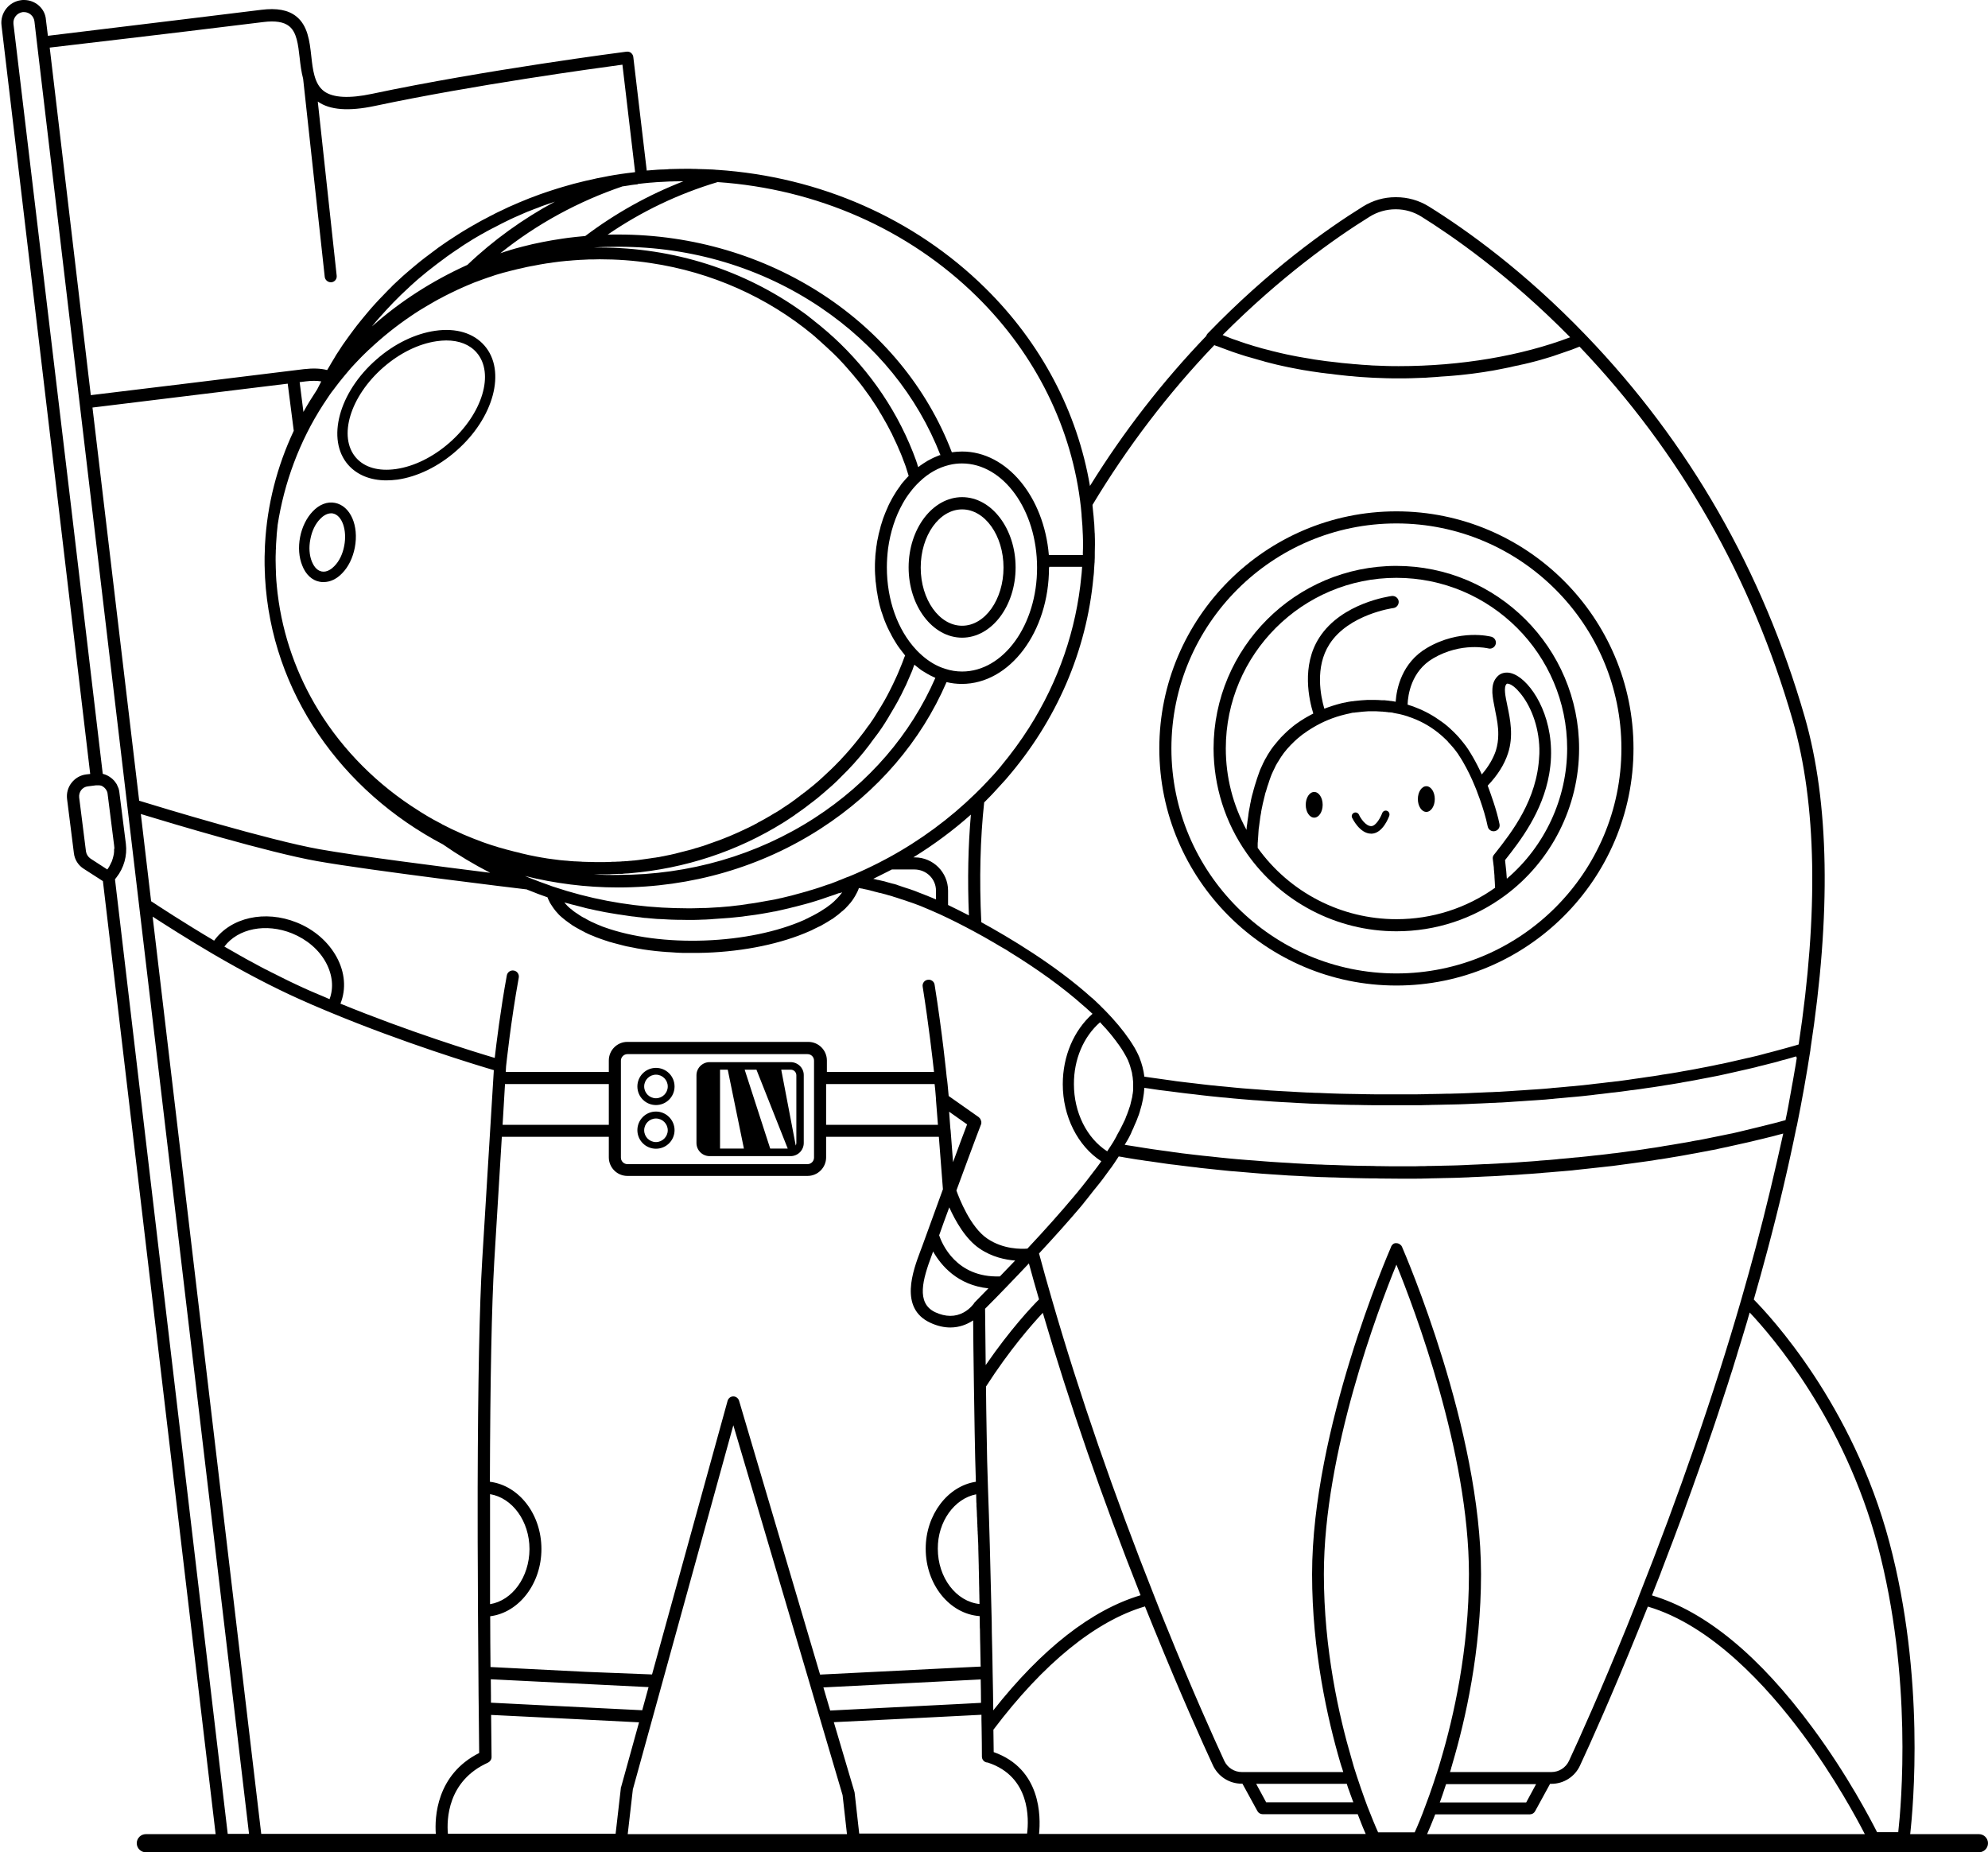 <?xml version="1.0" encoding="UTF-8"?>
<!DOCTYPE svg PUBLIC '-//W3C//DTD SVG 1.0//EN'
          'http://www.w3.org/TR/2001/REC-SVG-20010904/DTD/svg10.dtd'>
<svg height="1225.8" preserveAspectRatio="xMidYMid meet" version="1.0" viewBox="-0.9 0.0 1315.6 1225.8" width="1315.6" xmlns="http://www.w3.org/2000/svg" xmlns:xlink="http://www.w3.org/1999/xlink" zoomAndPan="magnify"
><g id="change1_1"
  ><path d="M923.2,652.2c86.5,0,156.9-70.4,156.9-156.9c0-86.5-70.4-156.9-156.9-156.9c-86.5,0-156.9,70.4-156.9,156.9 C766.3,581.8,836.7,652.2,923.2,652.2z M923.2,346.4c82.1,0,148.9,66.8,148.9,148.9c0,82.1-66.8,148.9-148.9,148.9 c-82.1,0-148.9-66.8-148.9-148.9C774.3,413.2,841.1,346.4,923.2,346.4z"
    /><path d="M635.8,329c-19.5,0-35.4,20.9-35.4,46.5s15.9,46.5,35.4,46.5c19.5,0,35.4-20.9,35.4-46.5S655.3,329,635.8,329z M635.8,414.1c-15.1,0-27.4-17.3-27.4-38.5s12.3-38.5,27.4-38.5s27.4,17.3,27.4,38.5S650.9,414.1,635.8,414.1z"
    /><path d="M522.3,702.9h-53.6c-4.8,0-8.7,3.9-8.7,8.7v44.8c0,4.8,3.9,8.7,8.7,8.7h53.6c4.8,0,8.7-3.9,8.7-8.7v-44.8 C531.1,706.8,527.1,702.9,522.3,702.9z M475.6,760.1v-52.2h5.1l10.7,52.2H475.6z M508.8,760.1l-16.9-52.2h7.8l20.7,52.2H508.8z M526.1,756.4c0,0.6-0.2,1.2-0.4,1.7l-9.6-50.2h6.3c2.1,0,3.7,1.7,3.7,3.7V756.4z"
    /><path d="M824.1,564.6c22.6,32.4,59.7,51.7,99.1,51.7c26.1,0,50.9-8.2,71.8-23.6c0,0,0,0,0,0c30.8-22.7,49.1-59.1,49.1-97.3 c0-66.7-54.3-120.9-121-120.9c-66.7,0-120.9,54.3-120.9,120.9C802.3,520.3,809.8,544.2,824.1,564.6 C824.1,564.6,824.1,564.6,824.1,564.6z M988.6,564.6l-0.8,1c-0.7,0.8-1,1.9-0.8,3c0.2,1.6,0.4,3.3,0.6,4.9c0.1,0.5,0.1,1.1,0.1,1.6 c0.1,1.1,0.2,2.3,0.3,3.4c0.1,0.6,0.1,1.3,0.1,1.9c0.1,1.1,0.1,2.1,0.2,3.2c0,0.7,0.1,1.4,0.1,2c0,0.6,0.1,1.3,0.1,1.9 c-19.1,13.6-41.7,20.8-65.3,20.8c-36.4,0-70.6-17.6-91.8-47.2c0-0.3,0-0.7,0-1c0-0.5,0-1,0-1.5c0-0.5,0-1.1,0.1-1.6 c0-0.5,0-1,0.1-1.5c0-0.5,0.1-1.1,0.1-1.6c0-0.5,0.1-1,0.1-1.5c0-0.5,0.1-1.1,0.1-1.6c0-0.5,0.1-1,0.1-1.5c0-0.5,0.1-1.1,0.2-1.6 c0.1-0.5,0.1-1,0.2-1.5c0.1-0.5,0.1-1.1,0.2-1.6c0.1-0.5,0.1-1,0.2-1.4c0.1-0.5,0.1-1,0.2-1.6c0.1-0.5,0.1-1,0.2-1.4 c0.1-0.5,0.2-1,0.3-1.6c0.1-0.5,0.2-0.9,0.2-1.4c0.1-0.5,0.2-1,0.3-1.6c0.1-0.5,0.2-0.9,0.3-1.4c0.1-0.5,0.2-1,0.3-1.5 c0.1-0.5,0.2-0.9,0.3-1.4c0.1-0.5,0.2-1,0.4-1.6c0.1-0.4,0.2-0.9,0.3-1.3c0.1-0.5,0.3-1.1,0.4-1.6c0.1-0.4,0.2-0.9,0.3-1.3 c0.1-0.5,0.3-1.1,0.5-1.6c0.1-0.4,0.2-0.8,0.4-1.3c0.2-0.6,0.3-1.1,0.5-1.7c0.1-0.4,0.2-0.8,0.4-1.2c0.2-0.6,0.4-1.2,0.6-1.8 c0.1-0.3,0.2-0.6,0.3-1c0.3-0.9,0.7-1.9,1-2.8c0.4-1.1,0.8-2.1,1.3-3.1c0.2-0.5,0.4-1,0.7-1.4c0,0,0,0,0-0.1c0,0,0,0,0,0l0.1-0.2 c0.1-0.3,0.3-0.6,0.5-1c0.2-0.4,0.4-0.9,0.6-1.3c0.1-0.3,0.3-0.5,0.4-0.8c0,0,0-0.1,0.1-0.1c0.2-0.5,0.5-0.9,0.8-1.4 c0,0,0.1-0.1,0.1-0.2l0.4-0.6c0.2-0.3,0.4-0.7,0.6-1c0.4-0.6,0.8-1.2,1.2-1.9c0.1-0.2,0.3-0.4,0.4-0.6c0,0,0.1-0.1,0.1-0.1 c0.3-0.4,0.6-0.9,0.9-1.3c0,0,0,0,0,0c0,0,0,0,0,0c0,0,0-0.1,0.1-0.1c0-0.1,0.1-0.1,0.1-0.2c0.2-0.3,0.4-0.5,0.6-0.8 c0,0,0.1-0.1,0.1-0.1c0.2-0.3,0.5-0.6,0.8-1c0,0,0.1-0.1,0.1-0.1c0.2-0.3,0.4-0.6,0.7-0.9c0.3-0.4,0.7-0.8,1.1-1.2 c0,0,0.1-0.1,0.1-0.1c0.3-0.4,0.6-0.7,1-1.1c0.3-0.4,0.7-0.7,1.1-1.1c0,0,0.1-0.1,0.1-0.1c0.2-0.2,0.5-0.5,0.8-0.8 c0.2-0.2,0.4-0.4,0.6-0.6c0.5-0.4,0.9-0.9,1.4-1.3c0.6-0.6,1.3-1.1,2-1.7c0.4-0.3,0.7-0.6,1.1-0.9c0.4-0.3,0.9-0.7,1.4-1.1 c0.3-0.2,0.6-0.4,0.9-0.6c1.5-1.1,3.1-2.2,4.8-3.2c0.3-0.2,0.6-0.4,1-0.6c6.5-3.9,13.6-6.8,21.1-8.6c0.6-0.1,1.1-0.3,1.7-0.4 c0,0,0.1,0,0.1,0c0.1,0,0.2,0,0.3-0.1c0.1,0,0.1,0,0.2,0c0.2-0.1,0.5-0.1,0.7-0.2l0.2,0c0.1,0,0.2,0,0.3-0.1c0.1,0,0.2,0,0.4-0.1 c0.3-0.1,0.6-0.1,0.9-0.2c0.3,0,0.6-0.1,0.8-0.1c0.1,0,0.2,0,0.2,0c0.1,0,0.1,0,0.2,0c0.1,0,0.2,0,0.2,0c0.5-0.1,1-0.2,1.6-0.2 c2.6-0.3,5.2-0.6,7.6-0.7l0,0l1,0c2.5-0.1,5,0,7.7,0.2c0.1,0,0.2,0,0.2,0c0.1,0,0.2,0,0.4,0l0.7,0.1c0.4,0,0.7,0.1,1.1,0.1 c0.1,0,0.1,0,0.2,0c0.2,0,0.4,0,0.6,0.1c0.1,0,0.1,0,0.2,0c0.5,0,0.9,0.1,1.4,0.2c0.1,0,0.2,0,0.3,0c0.1,0,0.2,0,0.3,0 c0.1,0,0.2,0,0.2,0c0.3,0,0.5,0.1,0.8,0.1l0.2,0c0,0,0.1,0,0.1,0c0.3,0,0.6,0.1,0.9,0.2c0.1,0,0.3,0,0.4,0.1c1,0.2,2.1,0.4,3.1,0.6 c0,0,0.1,0,0.1,0c0.1,0,0.2,0.1,0.4,0.1c0,0,0.1,0,0.1,0c0.1,0,0.2,0.1,0.4,0.1c0.4,0.1,0.8,0.2,1.2,0.3l1.2,0.3c1,0.3,2,0.6,3,0.9 c0,0,0,0,0,0l0.2,0.1c0.3,0.1,0.6,0.2,0.8,0.3c0.1,0,0.1,0,0.2,0.1l0.1,0c0.1,0,0.2,0.1,0.3,0.1c0.5,0.2,1,0.3,1.4,0.5 c6.9,2.6,13.1,6.3,18.6,11c0.5,0.4,1,0.9,1.6,1.4c0,0,0.1,0,0.1,0.1c0.6,0.5,1.1,1,1.6,1.5c0.5,0.4,0.9,0.9,1.3,1.3 c0,0,0.1,0.1,0.1,0.1c0.1,0.1,0.2,0.2,0.2,0.2c0,0.1,0.1,0.1,0.1,0.2c0.5,0.5,0.9,1,1.3,1.4c0.5,0.6,1,1.2,1.6,1.8 c0.5,0.6,1,1.2,1.5,1.8c0.4,0.5,0.8,1,1.2,1.6c0.5,0.7,1,1.3,1.4,2l0.1,0.2c0.1,0.2,0.2,0.3,0.3,0.5c0,0,0,0.1,0.1,0.1 c0.7,1.1,1.5,2.3,2.3,3.7c3,5.2,5.7,10.7,8,16.4c0,0,0,0,0,0c0,0,0,0,0,0c0.1,0.1,6.1,14.8,8.4,26.4c0.4,1.9,2,3.2,3.9,3.2 c0.3,0,0.5,0,0.8-0.1c2.2-0.4,3.6-2.5,3.1-4.7c-1.9-9.5-6-20.5-7.8-25.4c6.5-6.8,11-13.9,13.4-21.3c3.8-11.4,1.5-22.6-0.4-31.6 c-1.3-6.3-2.6-12.3-0.5-14.4c0.5-0.5,1.8,0.1,2.2,0.2c0.2,0.1,0.4,0.2,0.6,0.3c0.2,0.1,0.4,0.2,0.6,0.3c0,0,0.1,0,0.1,0.1 c0.9,0.5,1.9,1.3,2.9,2.3c0.1,0.1,0.1,0.1,0.2,0.2c0.2,0.2,0.3,0.3,0.5,0.5c0.2,0.2,0.4,0.4,0.5,0.6c0,0,0.1,0.1,0.1,0.1 c6.2,6.6,12.9,19.4,13.9,35.9c0,0.1,0,0.3,0,0.4c0,0.6,0.1,1.2,0.1,1.8c0,0.3,0,0.7,0,1c0,0.4,0,0.9,0,1.3c0,0.8,0,1.6-0.1,2.5 C1016.4,529.2,999.7,550.5,988.6,564.6z M824,549.2c-9-16.5-13.7-34.9-13.7-53.9c0-62.3,50.7-112.9,112.9-112.9 c62.3,0,113,50.7,113,112.9c0,33.1-14.8,64.8-39.9,86.2c0-0.3-0.1-0.6-0.1-1c-0.1-1.3-0.2-2.6-0.3-3.9c-0.1-0.6-0.1-1.2-0.2-1.8 c-0.2-1.9-0.4-3.8-0.6-5.6c9.7-12.3,24.8-31.6,29.2-56.9c0.6-3.6,1.1-7.4,1.2-11.2c1.1-28.5-13.4-50.2-24.4-54.9 c-1.6-0.7-3.2-1.1-4.7-1.1c-2.5,0-4.7,0.8-6.4,2.6c-2.5,2.6-3.3,5.7-3.3,9.4c0,0.5,0,0.9,0,1.4c0.2,3.3,0.9,6.9,1.7,10.8 c0.1,0.5,0.2,1.1,0.3,1.6c1,4.9,2,10,1.9,15.3c0,3.5-0.5,7-1.6,10.6c-1.8,5.3-4.9,10.6-9.3,15.7c-1.8-4-3.8-7.9-6-11.7 c-0.9-1.5-1.7-2.9-2.5-4.1c-0.2-0.3-0.4-0.6-0.5-0.8c-0.5-0.7-1-1.5-1.6-2.3c-0.5-0.6-0.9-1.2-1.4-1.8c-0.6-0.7-1.1-1.4-1.7-2.1 c-0.6-0.7-1.1-1.3-1.7-2c-0.5-0.5-1-1.1-1.5-1.6c-0.1-0.1-0.2-0.3-0.4-0.4c-0.1-0.1-0.1-0.1-0.2-0.2c-0.5-0.6-1.1-1.1-1.6-1.6 c-0.6-0.6-1.2-1.2-1.9-1.8c-0.3-0.3-0.6-0.5-0.9-0.8c-0.3-0.3-0.6-0.5-0.9-0.8c-1.3-1.1-2.6-2.1-3.9-3c-5.2-3.8-10.9-7-17-9.3 c0,0,0,0,0,0c0,0,0,0,0,0c-0.2-0.1-0.5-0.2-0.7-0.3c-0.3-0.1-0.5-0.2-0.8-0.3c-0.2-0.1-0.4-0.2-0.6-0.2c0,0,0,0,0,0c0,0,0,0,0,0 c-0.4-0.1-0.8-0.3-1.1-0.4l-0.1,0c0,0,0,0,0,0c-0.7-0.2-1.4-0.5-2.1-0.7c0.2-6.4,2.4-22.1,16.9-30.6c18.7-11,36.4-6.6,36.5-6.6 c2.1,0.6,4.3-0.7,4.9-2.8s-0.7-4.3-2.8-4.9c-0.8-0.2-20.9-5.4-42.7,7.4c-16.7,9.8-20.1,27-20.7,35.6c-0.2,0-0.3-0.1-0.5-0.1 c0,0,0,0,0,0c-0.6-0.1-1.2-0.2-1.7-0.3l-0.1,0c-0.3-0.1-0.6-0.1-0.9-0.1c-0.3,0-0.5-0.1-0.8-0.1c-0.5-0.1-1.1-0.2-1.6-0.2 c-0.3,0-0.7-0.1-1-0.1c-0.4-0.1-0.9-0.1-1.3-0.1c-0.1,0-0.3,0-0.4,0l-0.4,0v0c0,0-0.1,0-0.1,0c-0.2,0-0.3,0-0.5,0 c-1.4-0.1-2.9-0.2-4.3-0.2c-0.5,0-1,0-1.4,0c-0.9,0-1.8,0-2.7,0c-0.3,0-0.5,0-0.8,0l-0.3,0c-2.8,0.1-5.6,0.4-8.4,0.7c0,0,0,0-0.1,0 c0,0,0,0,0,0l-0.5,0.1c-0.3,0-0.6,0.1-0.9,0.1c-0.1,0-0.1,0-0.2,0c-0.3,0-0.5,0.1-0.8,0.1c-0.6,0.1-1.3,0.2-1.8,0.3 c-0.3,0.1-0.6,0.1-0.9,0.2l-0.1,0c-0.1,0-0.2,0-0.3,0.1c-0.2,0-0.4,0.1-0.6,0.1c-0.2,0-0.4,0.1-0.6,0.1c-0.6,0.1-1.3,0.3-1.9,0.4 c-3.9,1-7.7,2.2-11.3,3.6c-2.4-8.2-6.4-27.5,3.4-42.7c12.7-19.8,42-23.9,42.3-23.9c2.2-0.3,3.7-2.3,3.5-4.5 c-0.3-2.2-2.3-3.7-4.5-3.5c-1.3,0.2-33.2,4.5-48,27.5c-12.1,18.7-6.7,41.6-4,50.3c-0.6,0.3-1.2,0.6-1.9,1c-0.9,0.5-1.8,1-2.7,1.5 c-0.4,0.2-0.8,0.5-1.2,0.7c-0.9,0.6-1.8,1.1-2.7,1.7c-0.5,0.4-1,0.7-1.6,1.1c-0.3,0.2-0.7,0.5-1,0.7c-0.4,0.3-0.7,0.5-1.1,0.8 c-0.5,0.4-1,0.8-1.4,1.1c-0.5,0.4-0.9,0.7-1.3,1.1c-0.7,0.6-1.5,1.2-2.2,1.9c-0.6,0.5-1.1,1-1.6,1.5c-0.2,0.2-0.5,0.5-0.7,0.7 c0,0,0,0,0,0c0,0,0,0-0.1,0.1c-0.2,0.2-0.4,0.4-0.6,0.6c-0.1,0.1-0.2,0.2-0.3,0.3c0,0,0,0-0.1,0.1c-0.4,0.4-0.8,0.8-1.2,1.2 c0,0,0,0,0,0c0,0,0,0,0,0c0,0,0,0,0,0.1c-0.4,0.4-0.8,0.8-1.2,1.3c-0.4,0.4-0.8,0.9-1.1,1.3c-0.3,0.4-0.6,0.7-0.9,1.1 c-0.3,0.4-0.6,0.8-0.9,1.1c-0.1,0.1-0.1,0.1-0.2,0.2c-0.2,0.3-0.4,0.6-0.6,0.8c0,0-0.1,0.1-0.1,0.1c-0.1,0.1-0.1,0.2-0.2,0.3 c-0.4,0.5-0.7,1-1.1,1.5c-0.2,0.3-0.4,0.6-0.5,0.8c-0.5,0.7-0.9,1.4-1.3,2c-0.3,0.4-0.5,0.8-0.7,1.2c-0.2,0.3-0.4,0.6-0.5,0.9 c-0.3,0.5-0.6,1.1-0.9,1.5l0,0c0,0,0,0,0,0c-0.2,0.3-0.3,0.6-0.5,1c-0.3,0.5-0.5,1-0.7,1.4c-0.2,0.4-0.4,0.7-0.5,1.1l-0.1,0.2 c-0.3,0.6-0.5,1.2-0.8,1.7c-0.5,1.1-1,2.2-1.4,3.5c-0.5,1.3-1,2.7-1.4,4c-0.1,0.3-0.2,0.7-0.3,1c-0.4,1.3-0.9,2.7-1.3,4.1 c0,0,0,0.1,0,0.1c-0.4,1.3-0.8,2.7-1.1,4c-0.1,0.3-0.2,0.7-0.3,1c-0.4,1.4-0.7,2.8-1,4.2c0,0.1,0,0.1,0,0.2 c-0.3,1.3-0.6,2.7-0.8,4.1c-0.1,0.3-0.1,0.7-0.2,1c-0.3,1.4-0.5,2.8-0.7,4.3c0,0.1,0,0.2,0,0.3c-0.2,1.4-0.4,2.7-0.6,4.1 c0,0.3-0.1,0.7-0.1,1C824.2,546.3,824.1,547.7,824,549.2C824,549.2,824,549.2,824,549.2z"
    /><path d="M868.8,524.1c-3.1,0-5.6,3.8-5.6,8.5s2.5,8.5,5.6,8.5s5.6-3.8,5.6-8.5S871.9,524.1,868.8,524.1z"
    /><ellipse cx="943" cy="528.8" rx="5.6" ry="8.5"
    /><path d="M917,536.6c-1.3-0.5-2.7,0.2-3.2,1.5c-1,2.7-4,8.4-7.1,8.6c-3.8,0.2-7.4-5.5-8.3-7.6c-0.6-1.2-2.1-1.8-3.3-1.2 c-1.3,0.6-1.8,2.1-1.2,3.3c0.2,0.4,5,10.5,12.6,10.5c0.2,0,0.4,0,0.5,0c7.2-0.4,11.1-10.7,11.5-11.9 C918.9,538.5,918.3,537.1,917,536.6z"
    /><path d="M1308.7,1213.8h-45.5c2-17.6,10-104-13.8-193.3c-24.3-91.3-79.2-149.9-89.7-160.5c3.1-10.8,6.1-21.5,8.9-32.1 c7.6-28.4,14.1-56.1,19.4-82.2c0.1-0.2,0.1-0.4,0.2-0.6c3.5-17.3,6.5-34.2,9-50.4c0-0.1,0-0.3,0-0.4 c13.7-89.2,12.5-163.2-3.8-219.9c0,0,0,0,0,0C1165.6,378,1117,293,1048.7,222c-40.9-42.6-79.2-69.9-104.1-85.4 c-6.5-4-13.9-6.1-21.6-6.1c0,0-0.1,0-0.1,0h-0.3c-7.6,0-14.9,2.1-21.4,6.1c-24.6,15.3-62.4,42.2-102.9,84.1c-0.4,0.5-0.8,1-0.9,1.6 c-29.1,30.3-54.9,63.6-77,99.3c-8.3-48.9-32.2-94.5-69.4-131.1c-46.6-45.9-109.5-73.6-177.3-78.1c-0.4,0-0.8,0-1.3-0.1 c-1.4-0.1-2.8-0.2-4.2-0.2c-0.7,0-1.4-0.1-2.1-0.1c-1.2,0-2.5-0.1-3.7-0.1c-0.7,0-1.4,0-2.1-0.1c-1.5,0-3,0-4.5-0.1 c-0.4,0-0.7,0-1.1,0c-0.1,0-0.3,0-0.4,0c-4,0-7.9,0.1-11.9,0.2c-0.4,0-0.8,0-1.2,0.1c-1.6,0.1-3.2,0.2-4.8,0.2 c-0.7,0-1.3,0.1-2,0.1c-1.3,0.1-2.6,0.2-3.9,0.3c-0.8,0.1-1.6,0.1-2.5,0.2c-0.3,0-0.6,0-0.9,0.1l-8.9-75.2c-0.1-1.1-0.7-2-1.5-2.7 c-0.8-0.7-1.9-0.9-3-0.8c-0.9,0.1-93.8,12.1-168.4,27.9c-15.1,3.2-25.7,2.6-31.6-1.6c-3.4-2.5-5.3-6.1-6.5-10.5c0,0,0,0,0,0 c-1.1-3.9-1.6-8.3-2.1-12.9c-1.1-9.9-2.3-20.2-10-26.3c-5.3-4.2-12.8-5.6-23.1-4.3c-22,2.7-64.3,7.9-141.2,17.2l-1.3-10.6 C29,5.7,22.6,0,15,0c-0.6,0-1.2,0-1.8,0.1C5,1.1-0.9,8.6,0.1,16.8l37.8,318.9l20.9,176.5l-2.7,0.3c-3.9,0.5-7.3,2.5-9.7,5.6 c-2.4,3.1-3.4,6.9-2.9,10.8l4.5,35.7c0.5,4.3,2.9,8.1,6.6,10.4l12.6,8.1l74.6,630.7H95.6c-3.3,0-6,2.7-6,6s2.7,6,6,6h1213.1 c3.3,0,6-2.7,6-6S1312,1213.8,1308.7,1213.8z M1160.9,825.9c-2.9,11-6.1,22.3-9.3,33.5c0,0,0,0,0,0.1c-0.1,0.2-0.2,0.4-0.2,0.6 c-18.1,62.6-41,128.8-68,196.9c-0.1,0.2-0.1,0.4-0.2,0.6c0,0,0,0,0,0.1c-2.4,6.1-4.9,12.2-7.5,18.8c-17.4,42.8-31.4,74-38.3,88.8 c-2.1,4.5-6.6,7.4-11.6,7.4h-3.2h-63.9c0,0,0,0,0-0.1c0.3-0.9,0.5-1.8,0.8-2.6c0-0.1,0-0.1,0-0.2c0.3-0.9,0.6-1.8,0.8-2.7 c8.6-29.1,18.9-74.5,18.9-125.3c0-95.8-50.2-211.8-52.3-216.7c-0.2-0.5-0.5-0.9-0.9-1.2c-0.7-0.7-1.7-1.2-2.8-1.2 c-0.2,0-0.4,0-0.6,0c-0.3,0-0.6,0.1-0.9,0.2c-0.1,0-0.2,0.1-0.2,0.1c-0.1,0-0.1,0.1-0.2,0.1c-0.1,0.1-0.2,0.1-0.3,0.2 c0,0-0.1,0.1-0.1,0.1c-0.1,0.1-0.2,0.2-0.3,0.3c0,0,0,0-0.1,0.1c-0.1,0.1-0.2,0.2-0.3,0.3c0,0.1-0.1,0.1-0.1,0.2 c-0.1,0.1-0.1,0.2-0.2,0.3c-0.1,0.1-0.2,0.3-0.2,0.4c0,0,0,0.1,0,0.1c0,0,0,0,0,0c0,0,0,0,0,0c-2.1,4.9-52.3,120.7-52.3,216.7 c0,50.6,10.2,95.8,18.7,124.8c0.3,1,0.6,1.9,0.9,2.9c0,0.1,0,0.1,0.1,0.2c0.3,0.9,0.6,1.9,0.9,2.9c0,0,0,0.1,0,0.1h-64.2h-2.9 c-5,0-9.5-2.9-11.6-7.4c-6.9-15-21.1-46.4-38.2-88.7c0-0.1-0.1-0.2-0.1-0.2c-2.5-6.1-5.1-12.6-7.7-19.3 c-27-68.1-49.9-134.3-68-196.9c-3.1-10.5-5.9-20.8-8.6-30.7c10.7-11.5,19.7-21.6,27.5-30.8c0.8-0.9,1.5-1.9,2.3-2.8 c0-0.1,0.1-0.1,0.1-0.2c0.6-0.7,1.2-1.4,1.8-2.2c0.4-0.5,0.7-0.9,1.1-1.4c0.6-0.8,1.2-1.5,1.8-2.3c0.6-0.8,1.2-1.5,1.8-2.3 c0.3-0.4,0.7-0.8,1-1.2c0.7-0.9,1.3-1.7,2-2.5c0.2-0.2,0.3-0.4,0.5-0.6c0.8-1.1,1.6-2.1,2.4-3.1c0.2-0.2,0.3-0.4,0.5-0.7 c1.6-2.2,3.2-4.3,4.7-6.4c0.1-0.1,0.1-0.2,0.2-0.2c0.8-1.1,1.5-2.1,2.2-3.2c0.9-1.4,1.8-2.7,2.7-4.1c0-0.1,0.1-0.1,0.1-0.2 c1.3,0.2,2.7,0.4,4.1,0.7c1.8,0.3,3.6,0.6,5.4,0.9c1.8,0.3,3.6,0.6,5.4,0.8c1.8,0.3,3.6,0.6,5.5,0.8c1.8,0.3,3.7,0.5,5.5,0.8 c1.8,0.3,3.7,0.5,5.5,0.8c1.9,0.3,3.7,0.5,5.6,0.7c1.9,0.2,3.7,0.5,5.6,0.7c1.9,0.2,3.8,0.5,5.7,0.7c1.9,0.2,3.8,0.4,5.7,0.7 c1.9,0.2,3.8,0.4,5.7,0.6c1.9,0.2,3.8,0.4,5.7,0.6c1.9,0.2,3.9,0.4,5.8,0.6c1.9,0.2,3.8,0.4,5.8,0.5c2,0.2,4,0.3,5.9,0.5 c1.9,0.2,3.8,0.3,5.8,0.5c2,0.2,4,0.3,6.1,0.5c1.9,0.1,3.8,0.3,5.7,0.4c2.1,0.1,4.1,0.3,6.2,0.4c1.9,0.1,3.8,0.3,5.7,0.4 c2.1,0.1,4.2,0.2,6.3,0.3c1.9,0.1,3.8,0.2,5.6,0.3c2.2,0.1,4.3,0.2,6.5,0.3c1.8,0.1,3.7,0.2,5.5,0.2c2.3,0.1,4.5,0.2,6.8,0.2 c1.8,0.1,3.5,0.1,5.3,0.2c2.4,0.1,4.8,0.1,7.2,0.2c1.6,0,3.3,0.1,4.9,0.1c2.7,0.1,5.3,0.1,8,0.1c1.4,0,2.8,0,4.2,0.1 c4.1,0,8.1,0.1,12.2,0.1c3,0,6,0,8.9,0c1,0,2,0,3,0c2,0,3.9,0,5.9-0.1c1.2,0,2.4,0,3.6-0.1c1.8,0,3.5-0.1,5.3-0.1 c1.3,0,2.5-0.1,3.8-0.1c1.7,0,3.4-0.1,5.1-0.1c1.3,0,2.6-0.1,3.9-0.1c1.7-0.1,3.3-0.1,5-0.2c1.3,0,2.6-0.1,3.9-0.2 c1.6-0.1,3.3-0.1,4.9-0.2c1.3-0.1,2.6-0.1,3.9-0.2c1.6-0.1,3.2-0.1,4.8-0.2c1.3-0.1,2.6-0.1,3.9-0.2c1.6-0.1,3.2-0.2,4.8-0.3 c1.3-0.1,2.6-0.2,3.9-0.2c1.6-0.1,3.2-0.2,4.7-0.3c1.3-0.1,2.6-0.2,3.9-0.3c1.6-0.1,3.1-0.2,4.7-0.3c1.3-0.1,2.6-0.2,3.9-0.3 c1.5-0.1,3.1-0.2,4.6-0.4c1.3-0.1,2.6-0.2,3.9-0.3c1.5-0.1,3.1-0.3,4.6-0.4c1.3-0.1,2.5-0.2,3.8-0.3c1.5-0.1,3.1-0.3,4.6-0.4 c1.3-0.1,2.5-0.2,3.8-0.4c1.5-0.2,3.1-0.3,4.6-0.5c1.3-0.1,2.5-0.3,3.8-0.4c1.5-0.2,3-0.3,4.5-0.5c1.2-0.1,2.5-0.3,3.7-0.4 c1.5-0.2,3-0.3,4.5-0.5c1.2-0.1,2.5-0.3,3.7-0.4c1.5-0.2,3-0.4,4.5-0.6c1.2-0.2,2.4-0.3,3.7-0.5c1.5-0.2,3-0.4,4.5-0.6 c1.2-0.2,2.4-0.3,3.6-0.5c1.5-0.2,3-0.4,4.4-0.6c1.2-0.2,2.4-0.3,3.6-0.5c1.5-0.2,2.9-0.4,4.4-0.7c1.2-0.2,2.3-0.4,3.5-0.5 c1.5-0.2,2.9-0.5,4.3-0.7c1.2-0.2,2.3-0.4,3.5-0.6c1.4-0.2,2.9-0.5,4.3-0.7c1.1-0.2,2.3-0.4,3.4-0.6c1.4-0.3,2.8-0.5,4.3-0.8 c1.1-0.2,2.2-0.4,3.4-0.6c1.4-0.3,2.8-0.5,4.2-0.8c1.1-0.2,2.2-0.4,3.3-0.6c1.4-0.3,2.8-0.6,4.2-0.8c1.1-0.2,2.2-0.4,3.2-0.7 c1.4-0.3,2.8-0.6,4.2-0.9c1.1-0.2,2.1-0.4,3.2-0.7c1.4-0.3,2.8-0.6,4.1-0.9c1-0.2,2.1-0.5,3.1-0.7c1.4-0.3,2.7-0.6,4.1-0.9 c1-0.2,2-0.5,3-0.7c1.4-0.3,2.7-0.7,4.1-1c1-0.2,2-0.5,3-0.7c1.4-0.3,2.7-0.7,4-1c1-0.2,1.9-0.5,2.9-0.7c1.4-0.4,2.7-0.7,4.1-1.1 c0.9-0.2,1.8-0.5,2.7-0.7c0.1,0,0.2,0,0.2-0.1C1173.9,774.2,1167.9,799.7,1160.9,825.9z M1015.7,1180.6l-6.6,12.2h-57.2 c0.2-0.4,0.3-0.9,0.5-1.3c0.5-1.3,0.9-2.6,1.4-4c0.2-0.7,0.5-1.4,0.7-2.1c0.4-1.2,0.8-2.4,1.2-3.6c0.1-0.4,0.2-0.7,0.4-1.1H1015.7z M890.4,1180.6c0.1,0.3,0.2,0.7,0.3,1c0.4,1.2,0.8,2.5,1.3,3.7c0.2,0.7,0.5,1.3,0.7,2c0.5,1.4,1,2.8,1.5,4.1 c0.2,0.4,0.3,0.9,0.5,1.3H837l-6.6-12.2H890.4z M387,1106.4l-63.3-3.2c-0.1-10.8-0.2-22-0.2-33.6c19-2.4,33.9-21.5,33.9-44.5 c0-23.1-14.9-42.1-34.1-44.5c0.2-67.9,1.2-117,2.9-146l5-82.3H402v13.6c0,6.8,5.5,12.3,12.3,12.3h119.2c6.8,0,12.3-5.5,12.3-12.3 v-13.6h74.6l2.7,34.7c-4.5,12.4-8.9,24.4-11.7,32.2l-2,5.5c-0.3,0.9-0.7,1.9-1.1,2.9c-5,13.3-14.3,38,6.3,47.7 c4.9,2.3,9.4,3.2,13.4,3.2c6.1,0,11.2-2.1,15.1-4.7c0.1,9.5,0.2,25.3,0.5,42.4c0,0,0,0.1,0,0.1c0.1,9.5,0.3,20.6,0.5,31.4 c0.2,12.3,0.5,23.9,0.8,32.9c-18.6,2.8-33.2,21.8-33.2,44.3c0,23.7,15.8,43.2,35.7,44.6c0,2,0.1,4,0.1,5.9c0,1,0,2,0.1,2.9 c0,2.3,0.1,4.6,0.1,6.9c0,1.3,0.1,2.7,0.1,4c0,1.9,0.1,3.8,0.1,5.7c0,1.6,0.1,3.2,0.1,4.8c0,1.1,0,2.2,0.1,3.2l-14.5,0.7l-91.8,4.6 l-53.6-181.2c-0.5-1.7-2.1-2.9-3.8-2.9c0,0,0,0,0,0c-1.8,0-3.3,1.2-3.8,2.9l-50,181.1L387,1106.4z M428.3,1116.5l-4.2,15.3 l-68.4-3.4l-31.7-1.6l0-4.7c0-3.5-0.1-7.1-0.1-10.8L428.3,1116.5z M323.4,1061.6c0-1.2,0-2.4,0-3.6c0-1.4,0-2.9,0-4.3 c0-2,0-3.9,0-5.9c0-1.4,0-2.8,0-4.2c0-2,0-4.1,0-6.1c0-1.3,0-2.6,0-3.8c0-3.2,0-6.4,0-9.6c0-0.7,0-1.5,0-2.2c0-2.5,0-5,0-7.5 c0-1.2,0-2.3,0-3.5c0-2,0-3.9,0-5.9c0-1.4,0-2.8,0-4.2c0-1.7,0-3.3,0-5c0-1.5,0-3,0-4.5c0-0.8,0-1.7,0-2.5 c14.7,2.4,26.1,17.8,26.1,36.4C349.4,1043.8,338.1,1059.2,323.4,1061.6z M221.9,633.4c-5.5-10.1-14.9-18.3-26.4-22.9 c-21.1-8.5-43.7-3.3-54.7,12c-20.6-12.2-36.8-22.9-41.7-26.1l-6.8-57.7c20,6.1,84.9,25.6,116.8,31.2 c35.7,6.3,130.9,17.8,138.6,18.7c0.1,0.1,0.3,0.1,0.4,0.2c2,0.8,3.9,1.5,5.9,2.3c0.2,0.1,0.5,0.2,0.7,0.3c2,0.7,4,1.5,6.1,2.2 c0.2,0.1,0.4,0.1,0.6,0.2c0,0,0,0,0,0c0.1,0.2,0.1,0.3,0.2,0.5c0.2,0.5,0.4,1.1,0.7,1.6c0.1,0.3,0.3,0.5,0.4,0.8 c0.2,0.5,0.4,0.9,0.7,1.3c0.2,0.3,0.3,0.6,0.5,0.8c0.3,0.4,0.5,0.8,0.8,1.2c0.2,0.3,0.4,0.6,0.6,0.9c0.3,0.4,0.6,0.8,0.9,1.2 c0.2,0.3,0.5,0.6,0.7,0.9c0.3,0.4,0.6,0.7,1,1.1c0.3,0.3,0.5,0.6,0.8,0.9c0.3,0.4,0.7,0.7,1.1,1.1c0.3,0.3,0.6,0.6,0.9,0.8 c0.4,0.3,0.8,0.7,1.2,1c0.3,0.3,0.7,0.5,1,0.8c0.4,0.3,0.8,0.7,1.3,1c0.4,0.3,0.7,0.5,1.1,0.8c0.4,0.3,0.9,0.6,1.4,1 c0.4,0.3,0.8,0.5,1.1,0.8c0.5,0.3,1,0.6,1.5,0.9c0.4,0.2,0.8,0.5,1.2,0.7c0.5,0.3,1.1,0.6,1.6,0.9c0.4,0.2,0.8,0.5,1.3,0.7 c0.6,0.3,1.2,0.6,1.7,0.9c0.4,0.2,0.9,0.4,1.3,0.7c0.6,0.3,1.3,0.6,1.9,0.9c0.4,0.2,0.8,0.4,1.3,0.6c0.7,0.3,1.5,0.6,2.3,0.9 c0.4,0.2,0.7,0.3,1.1,0.5c1.2,0.5,2.3,0.9,3.5,1.3c1.1,0.4,2.3,0.8,3.5,1.2c0.4,0.1,0.8,0.2,1.2,0.4c0.8,0.3,1.6,0.5,2.4,0.7 c0.5,0.1,0.9,0.3,1.4,0.4c0.8,0.2,1.5,0.4,2.3,0.6c0.5,0.1,1,0.3,1.5,0.4c0.8,0.2,1.5,0.4,2.3,0.6c0.5,0.1,1,0.2,1.6,0.4 c0.8,0.2,1.6,0.4,2.4,0.5c0.5,0.1,1,0.2,1.5,0.3c0.8,0.2,1.7,0.3,2.6,0.5c0.5,0.1,1,0.2,1.4,0.3c1,0.2,2,0.3,3,0.5 c0.4,0.1,0.7,0.1,1.1,0.2c2.8,0.4,5.6,0.8,8.5,1.1c0.4,0,0.7,0.1,1.1,0.1c1.1,0.1,2.1,0.2,3.2,0.3c0.5,0,1,0.1,1.5,0.1 c1,0.1,1.9,0.2,2.9,0.2c0.5,0,1.1,0.1,1.6,0.1c0.9,0.1,1.9,0.1,2.8,0.2c0.6,0,1.1,0.1,1.7,0.1c0.9,0,1.9,0.1,2.9,0.1 c0.5,0,1.1,0,1.6,0c1,0,2,0,3,0c0.5,0,1,0,1.6,0c0.2,0,0.4,0,0.6,0c0.9,0,1.8,0,2.6,0c0.4,0,0.9,0,1.3,0c1.5,0,3-0.1,4.6-0.1 c25.6-0.9,50-6,68.7-14.3c1-0.4,2-0.9,2.9-1.4c0.1-0.1,0.2-0.1,0.4-0.2c0.9-0.4,1.8-0.9,2.7-1.3c0.2-0.1,0.3-0.2,0.5-0.2 c0.9-0.4,1.7-0.9,2.5-1.4c0.1-0.1,0.3-0.2,0.4-0.2c0.8-0.5,1.6-0.9,2.4-1.4c0.1-0.1,0.2-0.1,0.3-0.2c0.8-0.5,1.6-1,2.4-1.5 c0,0,0.1,0,0.1,0c0.8-0.5,1.5-1,2.2-1.6c0.1-0.1,0.2-0.1,0.3-0.2c0.7-0.5,1.4-1,2-1.5c0.1-0.1,0.2-0.2,0.3-0.3 c0.6-0.5,1.3-1,1.9-1.6c0.1-0.1,0.2-0.2,0.3-0.2c0.6-0.5,1.2-1.1,1.8-1.6c0,0,0.1-0.1,0.1-0.1c0.6-0.6,1.1-1.1,1.6-1.7 c0,0,0.1-0.1,0.1-0.1c0.5-0.6,1-1.1,1.5-1.7c0.1-0.1,0.1-0.2,0.2-0.2c0.5-0.6,0.9-1.1,1.3-1.7c0.1-0.1,0.1-0.2,0.2-0.3 c0.4-0.6,0.8-1.1,1.1-1.7c0.1-0.1,0.1-0.2,0.2-0.3c0.4-0.6,0.7-1.2,1-1.8c0,0,0-0.1,0.1-0.1c0.3-0.6,0.6-1.2,0.9-1.8 c0-0.1,0-0.1,0.1-0.2c0.3-0.6,0.5-1.2,0.7-1.8c0-0.1,0-0.1,0.1-0.2c0,0,0.1,0,0.1,0c0.3,0,0.6,0.1,0.9,0.2c0.1,0,0.2,0,0.2,0 c0.4,0.1,0.8,0.1,1.2,0.2c0.1,0,0.2,0,0.3,0.1c0.4,0.1,0.9,0.2,1.4,0.3c0,0,0,0,0,0c0.5,0.1,1,0.2,1.5,0.3c0.1,0,0.2,0,0.3,0.1 c0.5,0.1,1.1,0.2,1.7,0.4c0.1,0,0.2,0,0.3,0.1c0.6,0.1,1.1,0.3,1.7,0.4c0.1,0,0.2,0,0.2,0.1c0.6,0.1,1.3,0.3,2,0.5 c0.1,0,0.3,0.1,0.4,0.1c0.7,0.2,1.4,0.4,2.1,0.5c0,0,0.1,0,0.1,0c0.7,0.2,1.4,0.4,2.2,0.6c0.1,0,0.3,0.1,0.4,0.1 c0.8,0.2,1.6,0.4,2.4,0.7c0.1,0,0.3,0.1,0.5,0.1c0.8,0.2,1.6,0.5,2.4,0.7c0.1,0,0.1,0,0.2,0.1c0.9,0.3,1.7,0.5,2.6,0.8 c0.2,0.1,0.4,0.1,0.6,0.2c0.9,0.3,1.8,0.6,2.7,0.9c0.1,0,0.2,0.1,0.4,0.1c0.9,0.3,1.8,0.6,2.7,0.9c0.2,0.1,0.3,0.1,0.5,0.2 c1,0.3,2,0.7,3,1c0.2,0.1,0.4,0.2,0.6,0.2c1,0.4,2.1,0.8,3.2,1.2c1.1,0.4,2.2,0.8,3.3,1.3c3.5,1.4,7.5,3.2,11.8,5.1c0,0,0,0,0,0 c6.7,3.1,14.1,6.8,21.9,11c0,0,0,0,0,0c4.3,2.3,9.3,5.1,14.9,8.4c0.1,0.1,0.2,0.1,0.3,0.2c0.7,0.4,1.5,0.9,2.2,1.3 c0.9,0.5,1.7,1,2.6,1.5c0.3,0.2,0.6,0.4,0.9,0.5c0.9,0.5,1.8,1.1,2.7,1.7c0.1,0.1,0.2,0.1,0.3,0.2c17.4,10.7,34.9,23,49.4,36 c0.1,0.1,0.2,0.2,0.4,0.3c0.7,0.6,1.4,1.3,2.1,1.9c0.3,0.3,0.6,0.5,0.9,0.8c0.5,0.4,0.9,0.9,1.4,1.3c0.2,0.2,0.5,0.4,0.7,0.6 c-12.4,11-19.7,28-19.7,46.6c0,21.3,9.9,40.9,25.5,51c-1.4,2-2.9,4-4.5,6.1c-0.1,0.2-0.3,0.4-0.4,0.5c-1.6,2.1-3.2,4.2-4.9,6.4 c-0.2,0.3-0.5,0.6-0.7,0.9c-0.7,0.9-1.5,1.8-2.2,2.8c-0.2,0.2-0.3,0.4-0.5,0.6c-0.8,1-1.7,2-2.5,3.1c-0.4,0.5-0.8,1-1.2,1.4 c-0.5,0.6-1,1.2-1.5,1.8c-8.4,10-18.4,21.3-30.5,34.2c-3.9,0.3-15.9,0.6-26.5-6.6c-11.3-7.6-18.7-26.8-20.5-31.9 c0-0.1,0-0.1,0.1-0.2c2.6-7.1,13.7-37.2,16.2-43.5c0.1-0.2,0.2-0.5,0.2-0.7c0-0.1,0-0.2,0-0.2c0-0.2,0-0.3,0-0.5c0-0.1,0-0.2,0-0.3 c0-0.1,0-0.3-0.1-0.4c0-0.1,0-0.2-0.1-0.3c0-0.1-0.1-0.3-0.1-0.4c0-0.1-0.1-0.2-0.1-0.2c-0.1-0.2-0.2-0.3-0.2-0.5 c0-0.1-0.1-0.1-0.1-0.2c-0.1-0.2-0.3-0.4-0.5-0.6c0,0-0.1,0-0.1-0.1c-0.1-0.1-0.3-0.2-0.4-0.4l-19.9-14c-0.5-5.4-0.9-10.3-1.3-12.4 c-0.2-2.1-2.9-29.2-8-61.2c-0.3-2.2-2.4-3.7-4.6-3.3c-2.2,0.3-3.7,2.4-3.3,4.6c4,25.3,6.5,47.4,7.5,56.4h-70.9v-7.6 c0-6.8-5.5-12.3-12.3-12.3H414.3c-6.8,0-12.3,5.5-12.3,12.3v7.6h-68.2l0.2-3.7c0.2-1.6,3.1-29.6,8.4-58.7c0.4-2.2-1-4.3-3.2-4.7 c-2.2-0.4-4.3,1-4.7,3.2c-4.2,22.9-6.9,45.1-8,54.6c-13.8-4.1-56.9-17.4-102.1-35.9C228.3,654.5,227.4,643.5,221.9,633.4z M217.2,661.2c-0.3-0.1-0.7-0.3-1-0.4c-0.6-0.3-1.2-0.5-1.8-0.8c-1.1-0.5-2.2-0.9-3.3-1.4c-0.6-0.2-1.1-0.5-1.7-0.7 c-1.2-0.5-2.3-1-3.5-1.5c-0.5-0.2-0.9-0.4-1.4-0.6c-1.6-0.7-3.2-1.4-4.7-2.1c-1.8-0.8-3.7-1.7-5.6-2.6c-0.1-0.1-0.3-0.1-0.4-0.2 c-1.8-0.9-3.7-1.7-5.6-2.7c-0.2-0.1-0.4-0.2-0.6-0.3c-1.8-0.9-3.7-1.8-5.6-2.8c-0.3-0.1-0.5-0.3-0.8-0.4c-1.9-0.9-3.8-1.9-5.7-2.9 c-0.3-0.1-0.6-0.3-0.9-0.4c-1.9-1-3.9-2-5.8-3.1c-0.3-0.2-0.6-0.3-0.9-0.5c-2-1.1-4-2.1-6-3.2c-0.3-0.2-0.6-0.3-0.8-0.5 c-2.1-1.1-4.1-2.3-6.2-3.5c-0.2-0.1-0.5-0.3-0.7-0.4c-2.2-1.2-4.3-2.5-6.5-3.7c0,0-0.1,0-0.1-0.1c9-11.9,27.4-15.7,44.8-8.7 c9.8,4,17.8,10.8,22.4,19.3C219.2,645.2,220,653.7,217.2,661.2z M213,267.7C213,267.7,213.1,267.7,213,267.7 c0.2-0.3,0.4-0.6,0.6-0.9c0.8-1.2,1.6-2.4,2.4-3.6c0.4-0.6,0.8-1.2,1.2-1.8c0.8-1.2,1.7-2.4,2.6-3.5c0.4-0.5,0.8-1,1.2-1.6 c0.9-1.1,1.7-2.3,2.6-3.4c0.7-0.9,1.4-1.7,2.1-2.6c0.6-0.8,1.2-1.5,1.9-2.3c0.7-0.8,1.4-1.7,2.1-2.5c0.6-0.7,1.2-1.4,1.8-2.1 c0.8-0.9,1.6-1.8,2.4-2.6c0.6-0.6,1.1-1.2,1.7-1.8c0.9-0.9,1.8-1.9,2.7-2.8c0.4-0.4,0.9-0.9,1.3-1.3c1.1-1.1,2.1-2.1,3.2-3.1 c0.2-0.2,0.5-0.5,0.8-0.7c8.5-8,17.7-15.4,27.5-22c0,0,0,0,0,0c1.5-1,2.9-2,4.4-2.9c0.3-0.2,0.6-0.4,0.9-0.6c1.3-0.8,2.6-1.6,4-2.4 c0.5-0.3,1-0.6,1.5-0.9c1.2-0.7,2.4-1.4,3.6-2.1c0.7-0.4,1.4-0.8,2.1-1.2c1.1-0.6,2.1-1.2,3.2-1.7c0.9-0.5,1.9-1,2.8-1.5 c0.9-0.5,1.8-0.9,2.8-1.4c1.1-0.5,2.2-1.1,3.3-1.6c0.8-0.4,1.7-0.8,2.5-1.2c1.3-0.6,2.5-1.1,3.8-1.7c0.8-0.3,1.5-0.7,2.3-1 c1.4-0.6,2.7-1.1,4.1-1.7c0.7-0.3,1.4-0.6,2.1-0.8c1.5-0.6,3-1.1,4.6-1.7c1.9-0.7,3.7-1.3,5.6-1.9c0.7-0.2,1.3-0.5,2-0.7 c1.5-0.5,3-0.9,4.4-1.3c0.6-0.2,1.2-0.4,1.8-0.5c1.5-0.4,3-0.8,4.6-1.2c0.6-0.1,1.1-0.3,1.7-0.4c1.5-0.4,3.1-0.8,4.7-1.1 c0.6-0.1,1.1-0.3,1.7-0.4c1.6-0.4,3.1-0.7,4.7-1c0.6-0.1,1.1-0.2,1.7-0.3c1.6-0.3,3.1-0.6,4.7-0.9c0.6-0.1,1.2-0.2,1.8-0.3 c1.5-0.3,3.1-0.5,4.7-0.7c0.6-0.1,1.3-0.2,1.9-0.3c1.5-0.2,3-0.4,4.6-0.6c0.7-0.1,1.4-0.1,2-0.2c1.5-0.2,3-0.3,4.5-0.4 c0.7-0.1,1.5-0.1,2.2-0.2c1.4-0.1,2.9-0.2,4.3-0.3c0.8,0,1.6-0.1,2.4-0.1c1.3-0.1,2.6-0.1,3.9-0.2c0.2,0,0.4,0,0.6,0 c0.7,0,1.4,0,2.1,0c1.4,0,2.8-0.1,4.1-0.1c11.4,0,22.8,0.8,33.9,2.5c40.5,6,77.4,22.8,107.1,47.3c0.1,0.1,0.1,0.1,0.2,0.2 c0,0,0,0,0,0c0.8,0.6,1.6,1.3,2.3,2c0.3,0.2,0.5,0.5,0.8,0.7c0.6,0.5,1.2,1,1.8,1.6c0.4,0.4,0.9,0.8,1.3,1.2 c0.6,0.5,1.2,1.1,1.8,1.6c0.4,0.4,0.9,0.8,1.3,1.2c0.6,0.5,1.1,1.1,1.7,1.6c0.4,0.4,0.9,0.8,1.3,1.2c0.6,0.5,1.1,1.1,1.7,1.6 c0.4,0.4,0.8,0.9,1.3,1.3c0.5,0.5,1.1,1.1,1.6,1.6c0.4,0.4,0.8,0.9,1.2,1.3c0.5,0.6,1.1,1.1,1.6,1.7c0.4,0.4,0.8,0.9,1.2,1.3 c0.5,0.6,1,1.1,1.5,1.7c0.4,0.5,0.8,0.9,1.2,1.4c0.5,0.6,1,1.1,1.5,1.7c0.4,0.5,0.8,0.9,1.2,1.4c0.5,0.6,1,1.1,1.4,1.7 c0.4,0.5,0.8,0.9,1.2,1.4c0.5,0.6,0.9,1.2,1.4,1.7c0.4,0.5,0.8,1,1.1,1.4c0.5,0.6,0.9,1.2,1.4,1.8c0.4,0.5,0.7,1,1.1,1.5 c0.4,0.6,0.9,1.2,1.3,1.8c0.4,0.5,0.7,1,1.1,1.5c0.4,0.6,0.9,1.2,1.3,1.8c0.4,0.5,0.7,1,1,1.5c0.4,0.6,0.8,1.2,1.2,1.8 c0.3,0.5,0.7,1,1,1.5c0.4,0.6,0.8,1.2,1.2,1.8c0.3,0.5,0.7,1,1,1.6c0.4,0.6,0.8,1.2,1.1,1.9c0.3,0.5,0.6,1.1,1,1.6 c0.4,0.6,0.7,1.2,1.1,1.9c0.3,0.5,0.6,1.1,0.9,1.6c0.4,0.6,0.7,1.2,1.1,1.9c0.3,0.5,0.6,1.1,0.9,1.6c0.3,0.6,0.7,1.3,1,1.9 c0.3,0.6,0.6,1.1,0.9,1.7c0.3,0.6,0.6,1.3,1,1.9c0.3,0.6,0.6,1.1,0.8,1.7c0.3,0.6,0.6,1.3,0.9,1.9c0.3,0.6,0.5,1.2,0.8,1.7 c0.3,0.6,0.6,1.3,0.9,1.9c0.3,0.6,0.5,1.2,0.8,1.8c0.3,0.6,0.6,1.3,0.8,1.9c0.3,0.6,0.5,1.2,0.8,1.8c0.3,0.6,0.5,1.3,0.8,1.9 c0.2,0.6,0.5,1.2,0.7,1.8c0.2,0.6,0.5,1.3,0.7,1.9c0.2,0.6,0.5,1.2,0.7,1.8c0.2,0.6,0.5,1.3,0.7,1.9c0.2,0.6,0.4,1.2,0.6,1.9 c0.2,0.6,0.4,1.3,0.6,1.9c0.2,0.6,0.4,1.2,0.6,1.9c0.1,0.3,0.2,0.5,0.2,0.8c-0.2,0.2-0.3,0.4-0.5,0.5c-0.4,0.4-0.8,0.9-1.2,1.3 c-0.5,0.5-0.9,1-1.4,1.6c-0.4,0.5-0.8,1-1.2,1.4c-0.2,0.3-0.5,0.6-0.7,0.9c-0.2,0.2-0.4,0.5-0.5,0.8c-0.4,0.5-0.7,1-1.1,1.5 c-0.4,0.6-0.8,1.2-1.2,1.7c-0.3,0.5-0.7,1.1-1,1.6c-0.4,0.6-0.7,1.2-1.1,1.8c-0.3,0.6-0.6,1.1-1,1.7c-0.3,0.6-0.7,1.3-1,1.9 c-0.3,0.6-0.6,1.2-0.9,1.7c-0.3,0.6-0.6,1.3-0.9,1.9c0,0,0,0,0,0.1c-0.3,0.6-0.5,1.2-0.8,1.8c-0.3,0.7-0.6,1.4-0.9,2.1 c-0.2,0.6-0.5,1.2-0.7,1.8c-0.3,0.7-0.5,1.4-0.8,2.1c-0.2,0.6-0.4,1.2-0.6,1.9c-0.2,0.7-0.5,1.5-0.7,2.2c-0.2,0.6-0.4,1.2-0.5,1.9 c-0.2,0.8-0.4,1.6-0.6,2.3c-0.2,0.6-0.3,1.2-0.5,1.9c-0.2,0.8-0.3,1.6-0.5,2.5c-0.1,0.6-0.3,1.2-0.4,1.8c-0.2,0.9-0.3,1.7-0.4,2.6 c-0.1,0.6-0.2,1.2-0.3,1.8c-0.1,0.9-0.2,1.9-0.3,2.8c-0.1,0.5-0.1,1.1-0.2,1.6c-0.1,1.1-0.2,2.1-0.2,3.2c0,0.4-0.1,0.8-0.1,1.3 c-0.1,1.5-0.1,3-0.1,4.5c0,1.4,0,2.9,0.1,4.3c0,0.4,0.1,0.9,0.1,1.3c0.1,1,0.1,2,0.2,3c0,0.5,0.1,1.1,0.2,1.6 c0.1,0.9,0.2,1.7,0.3,2.6c0.1,0.6,0.2,1.2,0.2,1.7c0.1,0.8,0.2,1.6,0.4,2.4c0.1,0.6,0.2,1.2,0.3,1.8c0.1,0.8,0.3,1.5,0.4,2.3 c0.1,0.6,0.3,1.2,0.4,1.8c0.2,0.7,0.3,1.5,0.5,2.2c0.2,0.6,0.3,1.2,0.5,1.8c0.2,0.7,0.4,1.4,0.6,2.1c0.2,0.6,0.4,1.2,0.6,1.7 c0.2,0.7,0.5,1.4,0.7,2.1c0.2,0.6,0.4,1.1,0.6,1.7c0.3,0.7,0.5,1.4,0.8,2c0.2,0.6,0.5,1.1,0.7,1.7c0.3,0.7,0.6,1.3,0.9,2 c0.2,0.5,0.5,1.1,0.8,1.6c0.3,0.6,0.6,1.3,1,1.9c0.3,0.5,0.5,1,0.8,1.6c0.3,0.6,0.7,1.2,1,1.8c0.3,0.5,0.6,1,0.9,1.5 c0.4,0.6,0.7,1.2,1.1,1.8c0.3,0.5,0.6,0.9,0.9,1.4c0.4,0.6,0.8,1.2,1.2,1.7c0.3,0.4,0.7,0.9,1,1.3c0.4,0.6,0.9,1.1,1.3,1.7 c0.3,0.4,0.7,0.8,1,1.3c0.2,0.2,0.3,0.4,0.5,0.6c0,0.1,0,0.1-0.1,0.2c-0.1,0.2-0.2,0.5-0.3,0.7c-0.1,0.2-0.2,0.5-0.3,0.7 c-0.1,0.2-0.1,0.4-0.2,0.6c-0.3,0.8-0.6,1.6-0.9,2.4c-0.2,0.5-0.4,1-0.6,1.5c-0.4,1.1-0.9,2.2-1.4,3.4c-0.3,0.8-0.7,1.6-1,2.4 l-0.3,0.7c-0.5,1.1-1,2.2-1.5,3.3c-0.1,0.2-0.1,0.3-0.2,0.4c-0.5,1.1-1.1,2.3-1.6,3.4c-0.6,1.2-1.2,2.4-1.8,3.6c-0.5,1-1,2-1.5,2.9 c-0.7,1.4-1.5,2.7-2.2,4c-0.6,1.1-1.3,2.3-2,3.4c-1.4,2.3-2.8,4.6-4.2,6.8c-0.7,1.1-1.4,2.2-2.2,3.3c-0.7,1.1-1.4,2.1-2.2,3.1 c0,0-0.1,0.1-0.1,0.1c0,0-0.1,0.1-0.1,0.1c-0.7,1-1.5,2.1-2.2,3.1l-0.3,0.4c-0.5,0.7-1.1,1.5-1.7,2.2c-3.3,4.3-6.9,8.7-10.7,12.9 c-0.9,1-1.9,2-2.8,3c0,0-0.1,0.1-0.1,0.2c-0.1,0.1-0.1,0.1-0.2,0.2c-0.4,0.4-0.8,0.9-1.3,1.3c-3.3,3.5-6.8,6.8-10.3,10 c-0.8,0.7-1.5,1.4-2.3,2.1c-0.7,0.7-1.5,1.3-2.3,2c-0.7,0.6-1.3,1.1-2,1.7c-0.6,0.5-1.3,1.1-2,1.6c-1,0.8-2,1.6-3,2.4 c-0.3,0.3-0.6,0.5-1,0.7c-0.3,0.2-0.6,0.4-0.8,0.7c-0.1,0.1-0.2,0.2-0.3,0.2c-0.2,0.1-0.4,0.3-0.6,0.4c-0.3,0.2-0.6,0.4-0.9,0.7 c0,0-0.1,0.1-0.1,0.1c-0.7,0.6-1.5,1.1-2.3,1.7c0,0-0.1,0.1-0.1,0.1c-0.1,0.1-0.2,0.2-0.3,0.3l-0.2,0.1c-0.8,0.6-1.7,1.2-2.5,1.8 c0,0-0.1,0-0.1,0.1c-0.4,0.3-0.8,0.6-1.3,0.9c-0.1,0-0.1,0.1-0.2,0.1c-0.3,0.3-0.7,0.5-1,0.7c-0.2,0.1-0.4,0.3-0.6,0.4 c-0.7,0.5-1.3,0.9-2.1,1.4c-0.5,0.3-1,0.6-1.5,1c0,0-0.1,0.1-0.1,0.1c-0.5,0.3-1.1,0.7-1.6,1c-0.8,0.5-1.5,1-2.3,1.4 c0,0-0.1,0.1-0.2,0.1c-0.1,0-0.1,0.1-0.2,0.1c-0.8,0.5-1.7,1-2.5,1.5c0,0-0.1,0-0.1,0.1c-0.5,0.3-1,0.6-1.6,0.9 c-1.7,1-3.6,2.1-5.5,3.1c-0.5,0.2-0.9,0.5-1.4,0.7c0,0-0.1,0.1-0.1,0.1l-0.2,0.1c0,0-0.1,0-0.1,0.1c-0.7,0.4-1.4,0.7-2.1,1.1 c0,0-0.1,0-0.1,0.1c-0.9,0.5-1.8,0.9-2.8,1.4c-0.7,0.3-1.3,0.7-2.1,1c-7.2,3.5-14.7,6.7-22.3,9.3c-1.1,0.4-2.2,0.8-3.4,1.2 c-0.1,0-0.1,0-0.2,0.1l-0.1,0c-0.1,0-0.1,0-0.2,0.1c-0.9,0.3-1.7,0.6-2.6,0.9l-0.5,0.2c-0.1,0-0.1,0-0.2,0l-1.3,0.4 c-1.1,0.4-2.3,0.7-3.4,1c-0.1,0-0.2,0-0.2,0.1c-1.3,0.4-2.6,0.8-3.9,1.1c-1.1,0.3-2.3,0.6-3.5,0.9c-0.4,0.1-0.8,0.2-1.2,0.3 c-1,0.3-2.1,0.5-3.1,0.8c-0.2,0-0.4,0.1-0.7,0.2c-1.2,0.3-2.3,0.5-3.5,0.8c-0.1,0-0.2,0-0.2,0.1c-0.1,0-0.1,0-0.2,0 c0,0-0.1,0-0.1,0c-0.9,0.2-1.9,0.4-2.9,0.6c-0.6,0.1-1.3,0.3-1.9,0.4c-0.1,0-0.1,0-0.2,0c-0.6,0.1-1.2,0.3-1.9,0.4c0,0,0,0,0,0 c-0.2,0-0.3,0-0.5,0.1c-0.2,0.1-0.5,0.1-0.8,0.1c0,0-0.1,0-0.1,0c-0.9,0.2-1.7,0.3-2.7,0.4c-0.6,0.1-1.2,0.2-1.9,0.3 c-2.5,0.4-5.1,0.7-7.8,1.1c-0.6,0.1-1.1,0.1-1.7,0.2c0,0-0.1,0-0.1,0c-0.7,0.1-1.3,0.2-2.1,0.2c-0.8,0.1-1.6,0.2-2.4,0.2 c-0.3,0-0.5,0.1-0.8,0.1c-0.4,0-0.8,0.1-1.3,0.1c-0.1,0-0.2,0-0.3,0c-0.5,0-1,0.1-1.5,0.1c-0.1,0-0.1,0-0.2,0c-0.1,0-0.1,0-0.2,0 c-0.3,0-0.6,0-1,0.1c-0.7,0-1.4,0.1-2,0.1c-0.2,0-0.4,0-0.6,0c-1,0.1-2,0.1-3,0.1c-0.5,0-0.9,0-1.4,0.1c-0.4,0-0.8,0-1.1,0 c-0.9,0-1.9,0.1-2.8,0.1c-0.1,0-0.2,0-0.4,0c-0.4,0-0.7,0-1.1,0c-1,0-2,0-2.9,0c-1.6,0-3.2,0-4.8-0.1c-0.5,0-1,0-1.4,0 c-1.2,0-2.3-0.1-3.5-0.1c-0.5,0-0.9,0-1.4-0.1c0,0-0.1,0-0.1,0c-1.4-0.1-2.9-0.1-4.3-0.2c-0.1,0-0.2,0-0.3,0 c-1.6-0.1-3.1-0.2-4.7-0.4c-0.5,0-1-0.1-1.5-0.1c-1.1-0.1-2.2-0.2-3.3-0.3c-0.5-0.1-1-0.1-1.5-0.2c-1.3-0.2-2.6-0.3-3.9-0.5 c-0.2,0-0.4-0.1-0.6-0.1c-0.1,0-0.2,0-0.2,0c-1.5-0.2-3-0.4-4.5-0.7c-0.4-0.1-0.9-0.1-1.3-0.2c-1.1-0.2-2.2-0.4-3.3-0.6 c-0.5-0.1-1-0.2-1.5-0.3c-1.2-0.2-2.4-0.5-3.5-0.7c-0.3-0.1-0.6-0.1-0.9-0.2c-0.1,0-0.3-0.1-0.4-0.1c-1.3-0.3-2.6-0.6-3.9-0.9 l-0.7-0.2c-0.2-0.1-0.5-0.1-0.7-0.2c-1.1-0.3-2.3-0.5-3.4-0.8c-0.5-0.1-1-0.3-1.5-0.4c-1-0.3-2.1-0.5-3.1-0.8 c-0.4-0.1-0.9-0.2-1.3-0.4c0,0-0.1,0-0.1,0c-1.2-0.3-2.4-0.7-3.6-1c-0.4-0.1-0.8-0.2-1.1-0.3c-0.2-0.1-0.4-0.1-0.5-0.2 c-1.1-0.3-2.2-0.7-3.3-1c-0.6-0.2-1.2-0.4-1.8-0.6c-0.6-0.2-1.2-0.4-1.8-0.6c-0.9-0.3-1.8-0.6-2.6-0.9c-0.4-0.2-0.9-0.3-1.3-0.5 c-3.4-1.2-6.7-2.6-10.1-4c-0.6-0.2-1.1-0.5-1.7-0.7c-0.1,0-0.1,0-0.2-0.1c-0.1-0.1-0.2-0.1-0.4-0.2c0,0,0,0,0,0 c-0.7-0.3-1.3-0.6-2-0.9c-0.1-0.1-0.2-0.1-0.4-0.2c-0.7-0.3-1.4-0.6-2.2-1c-0.2-0.1-0.5-0.2-0.7-0.3c-0.4-0.2-0.8-0.4-1.3-0.6 c0,0,0,0,0,0c0,0,0,0,0,0c-0.4-0.2-0.8-0.4-1.2-0.6l-0.6-0.3c-1-0.5-2-1-3-1.5l-1.4-0.7c-0.2-0.1-0.5-0.2-0.7-0.4 c-1.9-1-3.7-2-5.6-3c-0.2-0.1-0.3-0.2-0.5-0.3c-1.8-1-3.6-2-5.3-3.1c-1.3-0.8-2.7-1.6-4-2.5c-27-16.9-49.8-39.8-66-66.1 c-14.5-23.5-23.8-49.9-27.1-76.9c0-0.2-0.1-0.5-0.1-0.7c-0.2-1.6-0.3-3.1-0.5-4.7c0-0.4-0.1-0.8-0.1-1.2c-0.2-1.8-0.3-3.6-0.4-5.4 c0,0,0-0.1,0-0.1c0,0,0,0,0,0c-0.1-1-0.1-2-0.1-3c0-0.8-0.1-1.6-0.1-2.5c0-1.6-0.1-3.3-0.1-5.1c0-1.8,0-3.5,0.1-5.2 c0-0.8,0-1.6,0.1-2.5c0-1,0.1-2,0.1-3c0,0,0,0,0,0c0,0,0,0,0,0c0.1-1.9,0.3-3.8,0.4-5.8c0-0.2,0-0.4,0-0.5c0.2-1.9,0.4-3.9,0.6-5.8 c0-0.1,0-0.2,0-0.3C187.1,319.7,197.2,292.1,213,267.7z M197.4,252.9c1.3-0.2,2.7-0.3,3.9-0.5c4-0.5,7.5-0.5,10.4,0 c-0.9,1.8-1.8,3.5-2.7,5.3c-3.2,4.9-6.3,9.8-9.1,14.9L197.4,252.9z M245.3,216c0.1-0.1,0.2-0.3,0.3-0.4c1.4-1.8,2.9-3.5,4.4-5.2 c0.3-0.4,0.6-0.7,1-1.1c1.2-1.4,2.4-2.7,3.6-4c0.5-0.6,1.1-1.2,1.6-1.7c1-1.1,2.1-2.2,3.1-3.3c0.6-0.6,1.2-1.2,1.8-1.8 c1-1,2-2,3.1-3.1c0.6-0.6,1.3-1.2,1.9-1.8c1.1-1,2.1-2,3.2-3c0.6-0.6,1.2-1.1,1.8-1.7c1.2-1.1,2.4-2.2,3.7-3.3 c0.5-0.4,1-0.9,1.5-1.3c3.5-3,7.1-5.9,10.8-8.7c0.6-0.4,1.1-0.8,1.7-1.3c1.3-1,2.6-1.9,3.9-2.9c0.7-0.5,1.4-1,2-1.5 c1.2-0.9,2.4-1.7,3.7-2.6c0.7-0.5,1.4-1,2.2-1.5c1.2-0.8,2.5-1.6,3.7-2.5c0.7-0.5,1.4-0.9,2.1-1.4c1.3-0.8,2.7-1.7,4-2.5 c0.6-0.4,1.3-0.8,1.9-1.2c1.7-1,3.5-2.1,5.3-3.1c0.3-0.1,0.5-0.3,0.8-0.4c2-1.2,4.1-2.3,6.2-3.4c0.5-0.3,1.1-0.5,1.6-0.8 c1.5-0.8,3.1-1.6,4.6-2.4c0.7-0.4,1.5-0.7,2.2-1.1c1.4-0.7,2.7-1.3,4.1-2c0.8-0.4,1.6-0.7,2.4-1.1c1.4-0.6,2.7-1.2,4.1-1.8 c0.8-0.4,1.6-0.7,2.5-1.1c1.4-0.6,2.8-1.2,4.2-1.7c0.8-0.3,1.6-0.6,2.3-0.9c1.6-0.6,3.3-1.2,4.9-1.9c0.6-0.2,1.1-0.4,1.7-0.6 c2.2-0.8,4.5-1.6,6.7-2.3c0.2-0.1,0.3-0.1,0.5-0.2c-21.2,11.4-40.8,25.5-58,41.9C285.2,185.8,263.8,199.5,245.3,216z M693.5,375.1 h21.7c0,0.5-0.1,1.1-0.1,1.6c-0.1,0.9-0.1,1.8-0.2,2.7c-0.1,0.6-0.1,1.2-0.2,1.8c-3.3,35.4-15.1,69.7-34.6,100.4 c-5.6,8.8-11.8,17.2-18.5,25.3c-0.1,0.1-0.2,0.3-0.3,0.4c-0.8,0.9-1.6,1.8-2.3,2.7c-0.2,0.3-0.4,0.5-0.7,0.8c-1.3,1.5-2.6,3-4,4.4 c-0.4,0.4-0.8,0.8-1.1,1.2c-0.7,0.7-1.4,1.5-2.1,2.2c-0.5,0.5-1,1-1.5,1.6c-1.1,1.1-2.1,2.2-3.2,3.2c-0.6,0.6-1.1,1.1-1.7,1.7 c-17,16.6-36.6,31.1-58,42.7c-0.1,0-0.1,0.1-0.2,0.1c-1.9,1-3.9,2.1-5.9,3.1c-5.9,3-12.1,5.9-18.3,8.5c0,0,0,0-0.1,0 c-0.1,0-0.1,0-0.2,0.1c-0.8,0.4-1.7,0.7-2.6,1c-1.3,0.5-2.6,1.1-3.9,1.6c-0.8,0.3-1.7,0.6-2.5,1c-1.3,0.5-2.6,1-3.9,1.5 c-0.8,0.3-1.6,0.6-2.5,0.8c-1.3,0.5-2.7,1-4,1.4c-0.8,0.3-1.6,0.5-2.4,0.8c-1.4,0.4-2.8,0.9-4.2,1.3c-0.8,0.2-1.5,0.4-2.3,0.7 c-1.4,0.4-2.9,0.8-4.3,1.2c-0.7,0.2-1.5,0.4-2.2,0.6c-1.5,0.4-2.9,0.8-4.4,1.2c-0.7,0.2-1.4,0.3-2.1,0.5c-1.5,0.4-3,0.7-4.5,1.1 c-0.6,0.1-1.2,0.2-1.8,0.4c-1.7,0.4-3.3,0.7-5,1c-0.6,0.1-1.2,0.2-1.8,0.3c-1.7,0.3-3.3,0.6-5,0.9c-0.6,0.1-1.1,0.2-1.7,0.3 c-1.7,0.3-3.4,0.6-5.1,0.8c-0.9,0.1-1.8,0.2-2.6,0.4c-1.4,0.2-2.8,0.4-4.2,0.6c-0.9,0.1-1.8,0.2-2.7,0.3c-1.4,0.2-2.8,0.3-4.2,0.5 c-0.8,0.1-1.6,0.1-2.4,0.2c-1.5,0.1-3,0.3-4.6,0.4c-0.7,0-1.3,0.1-2,0.1c-1.6,0.1-3.3,0.2-5,0.3c-1.2,0.1-2.5,0.1-3.7,0.1 c-1.1,0-2.2,0.1-3.3,0.1c-2.3,0.1-4.7,0.1-7,0.1c-5.7,0-11.4-0.2-17-0.5c-24.5-1.4-48.5-6-71.5-13.7c0,0,0,0,0,0 c-0.9-0.3-1.9-0.6-2.8-1c-4.3-1.5-8.6-3.1-12.9-4.8c0,0,0,0,0,0c-1.1-0.5-2.3-0.9-3.4-1.4c19.6,4.9,40.3,7.6,61.6,7.6 c48.4,0,94.8-13.5,134.2-39c37.6-24.3,66.3-57.8,83.2-96.9c3.3,0.8,6.7,1.2,10.1,1.2c31.8,0,57.7-34.5,57.7-76.9 C693.5,375.4,693.5,375.3,693.5,375.1z M640.3,605.8c-4.8-2.5-9.5-4.8-13.8-6.9v-9.5c0-12.1-9.9-22-22-22h-1 c13.6-8.4,26.4-17.9,38.1-28.3C639.8,559.8,639.3,582.1,640.3,605.8z M618.5,589.4v5.8c-0.1,0-0.2-0.1-0.3-0.1 c-1.7-0.7-3.2-1.4-4.8-2c-0.2-0.1-0.5-0.2-0.7-0.3c-0.5-0.2-1.1-0.4-1.6-0.6c-0.2-0.1-0.4-0.2-0.7-0.3c-0.7-0.3-1.4-0.5-2.1-0.8 c-0.8-0.3-1.6-0.6-2.3-0.9c-0.2-0.1-0.5-0.2-0.7-0.3c-0.5-0.2-1-0.4-1.6-0.6c-0.3-0.1-0.6-0.2-0.9-0.3c-0.5-0.2-0.9-0.3-1.4-0.5 c-0.3-0.1-0.6-0.2-0.9-0.3c-0.4-0.1-0.9-0.3-1.3-0.4c-0.3-0.1-0.6-0.2-0.9-0.3c-0.4-0.1-0.8-0.3-1.2-0.4c-0.3-0.1-0.6-0.2-0.9-0.3 c-0.4-0.1-0.8-0.3-1.2-0.4c-0.3-0.1-0.6-0.2-0.8-0.3c-0.4-0.1-0.8-0.2-1.2-0.4c-0.3-0.1-0.6-0.2-0.8-0.3c-0.4-0.1-0.8-0.2-1.1-0.3 c-0.3-0.1-0.5-0.2-0.8-0.2c-0.4-0.1-0.8-0.2-1.2-0.3c-0.2-0.1-0.5-0.1-0.7-0.2c-0.4-0.1-0.8-0.2-1.1-0.3c-0.2-0.1-0.4-0.1-0.7-0.2 c-0.4-0.1-0.8-0.2-1.1-0.3c-0.2-0.1-0.4-0.1-0.6-0.2c-0.4-0.1-0.8-0.2-1.2-0.3c-0.2,0-0.3-0.1-0.5-0.1c-0.4-0.1-0.8-0.2-1.3-0.3 c-0.1,0-0.2-0.1-0.4-0.1c-0.5-0.1-0.9-0.2-1.4-0.3c-0.1,0-0.1,0-0.2,0c-1-0.3-2-0.5-2.9-0.7c0.2-0.1,0.3-0.1,0.4-0.2 c1.1-0.5,2.1-1,3.2-1.6c1-0.5,2-1,3-1.5c1.1-0.5,2.1-1.1,3.2-1.6c0.8-0.4,1.7-0.9,2.5-1.3h14.9 C612.2,575.4,618.5,581.7,618.5,589.4z M556.4,590.5c-0.1,0.2-0.3,0.4-0.4,0.6c-0.1,0.1-0.2,0.3-0.3,0.4c-0.4,0.5-0.8,1-1.2,1.5 c-0.1,0.1-0.1,0.1-0.2,0.2c-0.4,0.4-0.8,0.9-1.2,1.3c-0.1,0.1-0.3,0.3-0.4,0.4c-0.4,0.4-0.8,0.8-1.3,1.3c-0.1,0.1-0.2,0.2-0.3,0.3 c-0.5,0.5-1.1,1-1.7,1.5c-0.1,0.1-0.3,0.2-0.5,0.4c-0.5,0.4-1,0.8-1.5,1.1c-0.2,0.1-0.4,0.3-0.5,0.4c-0.7,0.5-1.3,1-2,1.4 c-0.1,0-0.1,0.1-0.2,0.1c-0.6,0.4-1.3,0.9-2,1.3c-0.2,0.1-0.4,0.3-0.6,0.4c-0.6,0.4-1.2,0.7-1.9,1.1c-0.2,0.1-0.3,0.2-0.5,0.3 c-0.8,0.4-1.6,0.9-2.4,1.3c-0.2,0.1-0.4,0.2-0.6,0.3c-0.7,0.3-1.4,0.7-2,1c-0.2,0.1-0.5,0.2-0.7,0.4c-0.9,0.4-1.8,0.8-2.7,1.3 c-17.8,7.9-41.1,12.7-65.8,13.6c-24.6,0.9-48.2-2.2-66.5-8.8c-1-0.3-1.9-0.7-2.8-1.1c-0.3-0.1-0.5-0.2-0.8-0.3 c-0.7-0.3-1.4-0.6-2.1-0.9c-0.2-0.1-0.4-0.2-0.6-0.3c-0.9-0.4-1.7-0.8-2.5-1.1c-0.2-0.1-0.4-0.2-0.5-0.3c-0.7-0.3-1.3-0.6-1.9-1 c-0.2-0.1-0.5-0.2-0.7-0.4c-0.7-0.4-1.4-0.8-2.1-1.1c-0.1,0-0.1-0.1-0.2-0.1c-0.7-0.4-1.4-0.8-2.1-1.3c-0.2-0.1-0.4-0.2-0.6-0.4 c-0.5-0.3-1-0.7-1.5-1c-0.2-0.1-0.3-0.2-0.5-0.3c-0.6-0.4-1.2-0.9-1.8-1.3c-0.1-0.1-0.2-0.2-0.3-0.3c-0.5-0.4-0.9-0.8-1.4-1.1 c-0.2-0.1-0.3-0.3-0.5-0.4c-0.4-0.4-0.9-0.8-1.3-1.2c-0.1-0.1-0.1-0.1-0.2-0.2c-0.5-0.5-0.9-1-1.3-1.4c-0.1-0.1-0.2-0.3-0.3-0.4 c-0.2-0.2-0.3-0.4-0.4-0.5c0.3,0.1,0.6,0.2,1,0.3c0.8,0.2,1.5,0.4,2.3,0.6c1,0.3,2,0.6,3.1,0.8c0.8,0.2,1.5,0.4,2.3,0.6 c1,0.3,2.1,0.5,3.1,0.8c0.7,0.2,1.5,0.4,2.2,0.6c1.1,0.3,2.1,0.5,3.2,0.7c0.7,0.2,1.4,0.3,2.2,0.5c1.1,0.3,2.3,0.5,3.4,0.7 c0.6,0.1,1.3,0.3,1.9,0.4c1.4,0.3,2.9,0.6,4.3,0.8c0.4,0.1,0.7,0.1,1.1,0.2c1.8,0.3,3.6,0.6,5.4,0.9c0.5,0.1,1,0.1,1.5,0.2 c1.3,0.2,2.6,0.4,4,0.6c0.7,0.1,1.3,0.2,2,0.3c1.1,0.2,2.3,0.3,3.4,0.4c0.7,0.1,1.5,0.2,2.2,0.3c1.1,0.1,2.2,0.2,3.3,0.4 c0.8,0.1,1.5,0.2,2.3,0.2c1.1,0.1,2.2,0.2,3.2,0.3c0.8,0.1,1.5,0.1,2.3,0.2c1.1,0.1,2.2,0.2,3.3,0.2c0.8,0,1.5,0.1,2.3,0.1 c1.1,0.1,2.3,0.1,3.4,0.2c0.7,0,1.4,0.1,2.2,0.1c1.2,0,2.5,0.1,3.7,0.1c0.6,0,1.2,0,1.8,0c1.9,0,3.7,0.1,5.6,0.1 c2.3,0,4.6,0,6.9-0.1c0.8,0,1.5-0.1,2.3-0.1c1.5,0,3.1-0.1,4.6-0.2c0.9,0,1.8-0.1,2.7-0.2c1.4-0.1,2.8-0.2,4.2-0.3 c1-0.1,1.9-0.1,2.9-0.2c1.3-0.1,2.7-0.2,4-0.3c1-0.1,2-0.2,3-0.3c1.3-0.1,2.6-0.3,3.9-0.4c1-0.1,2-0.2,3-0.4 c1.3-0.2,2.6-0.3,3.8-0.5c1-0.1,2-0.3,3-0.4c1.3-0.2,2.6-0.4,3.8-0.6c1-0.2,1.9-0.3,2.9-0.5c1.3-0.2,2.6-0.5,3.9-0.7 c0.9-0.2,1.9-0.4,2.8-0.5c1.3-0.3,2.7-0.6,4-0.9c0.9-0.2,1.8-0.4,2.6-0.6c1.5-0.3,3-0.7,4.5-1.1c0.7-0.2,1.4-0.3,2.1-0.5 c2.2-0.6,4.4-1.1,6.5-1.7c0.2-0.1,0.5-0.1,0.7-0.2c1.9-0.5,3.9-1.1,5.8-1.7c0.7-0.2,1.5-0.5,2.2-0.7c1.4-0.4,2.8-0.9,4.2-1.4 c0.9-0.3,1.7-0.6,2.6-0.9c1.3-0.4,2.6-0.9,3.9-1.3c0.9-0.3,1.8-0.7,2.7-1C554.8,591.1,555.6,590.8,556.4,590.5z M391.8,578.6 c2.6,0,5.2,0,7.5,0c0.3,0,0.6,0,0.9,0c0.2,0,0.3,0,0.5,0l0.8,0c0.7,0,1.3,0,2-0.1c0.7,0,1.4-0.1,2.1-0.1c1,0,2-0.1,2.9-0.1 c0,0,0.1,0,0.1,0c0.3,0,0.5,0,0.8,0c0.2,0,0.5,0,0.7,0l0.5,0c0.3,0,0.6,0,0.9-0.1c1.1-0.1,2.2-0.2,3.2-0.2c0.4,0,0.8-0.1,1.2-0.1 c36.5-3.1,71.1-14.5,101.7-33.6c0.3-0.2,0.6-0.4,0.8-0.5c0.8-0.5,1.5-1,2.3-1.5c0.1-0.1,0.2-0.1,0.3-0.2c1.2-0.8,2.4-1.6,3.6-2.4 c0,0,0.1,0,0.1-0.1c0.1,0,0.1-0.1,0.2-0.1c0.1,0,0.2-0.1,0.2-0.2c0.7-0.5,1.3-0.9,2-1.4c1.1-0.8,2.3-1.6,3.4-2.4 c0.4-0.3,0.7-0.6,1.1-0.8c0.7-0.5,1.5-1.1,2.2-1.7c0.4-0.3,0.9-0.7,1.3-1c0.7-0.5,1.3-1,2-1.5c0.5-0.4,0.9-0.7,1.4-1.1 c0.6-0.5,1.2-1,1.9-1.5c0.5-0.4,0.9-0.8,1.4-1.2c0.6-0.5,1.2-1,1.8-1.5c0.5-0.4,0.9-0.8,1.4-1.2c0.6-0.5,1.1-1,1.7-1.5 c0.5-0.4,0.9-0.8,1.4-1.2c0.6-0.5,1.1-1,1.7-1.5c0.5-0.4,0.9-0.8,1.4-1.3c0.5-0.5,1.1-1,1.6-1.5c0.5-0.4,0.9-0.9,1.3-1.3 c0.5-0.5,1.1-1,1.6-1.6c0.4-0.4,0.9-0.9,1.3-1.3c0.5-0.5,1-1,1.6-1.6c0.4-0.4,0.9-0.9,1.3-1.3c0.5-0.5,1-1.1,1.5-1.6 c0.4-0.5,0.8-0.9,1.3-1.4c0.5-0.5,1-1.1,1.5-1.6c0.4-0.5,0.8-0.9,1.2-1.4c0.5-0.6,1-1.1,1.5-1.7c0.4-0.5,0.8-0.9,1.2-1.4 c0.5-0.6,1-1.1,1.4-1.7c0.4-0.5,0.8-0.9,1.2-1.4c0.5-0.6,1-1.2,1.4-1.8c0.4-0.5,0.7-0.9,1.1-1.4c0.5-0.6,0.9-1.2,1.4-1.8 c0.3-0.5,0.7-0.9,1-1.4c0.5-0.6,1-1.3,1.4-1.9c0.3-0.4,0.7-0.9,1-1.3c0.5-0.7,1-1.4,1.5-2c0.3-0.4,0.6-0.8,0.9-1.2 c0.5-0.8,1.1-1.5,1.6-2.3c0.2-0.3,0.5-0.7,0.7-1c1.5-2.2,2.9-4.5,4.3-6.8c0.2-0.3,0.4-0.6,0.5-0.9c0.5-0.8,1-1.7,1.5-2.5 c0.2-0.4,0.5-0.8,0.7-1.2c0.4-0.7,0.9-1.5,1.3-2.2c0.3-0.5,0.5-0.9,0.8-1.4c0.4-0.7,0.8-1.4,1.2-2.1c0.3-0.5,0.5-1,0.8-1.5 c0.4-0.7,0.7-1.4,1.1-2.1c0.3-0.5,0.5-1,0.8-1.5c0.3-0.7,0.7-1.4,1-2.1c0.3-0.5,0.5-1,0.8-1.6c0.3-0.7,0.6-1.4,1-2 c0.2-0.5,0.5-1.1,0.7-1.6c0.3-0.7,0.6-1.4,0.9-2.1c0.2-0.5,0.5-1.1,0.7-1.6c0.3-0.7,0.6-1.4,0.9-2.1c0.2-0.5,0.5-1.1,0.7-1.6 c0.3-0.7,0.6-1.4,0.8-2.1c0.2-0.6,0.4-1.1,0.6-1.7c0.1-0.3,0.3-0.7,0.4-1c0.1,0.1,0.2,0.2,0.4,0.3c0.2,0.1,0.3,0.3,0.5,0.4 c0.8,0.6,1.6,1.3,2.4,1.9c0,0,0,0,0.1,0.1c0.8,0.6,1.6,1.2,2.5,1.7c0.2,0.1,0.3,0.2,0.5,0.3c0.8,0.5,1.6,1,2.5,1.5 c0.1,0.1,0.3,0.2,0.4,0.2c0.8,0.5,1.6,0.9,2.5,1.3c0.1,0,0.1,0.1,0.2,0.1c0.6,0.3,1.3,0.6,1.9,0.9c-16.3,37.4-43.9,69.4-79.9,92.7 c-38.2,24.7-83.1,37.7-129.9,37.7C402.7,579.1,397.2,579,391.8,578.6z M635.8,444.4c-3.8,0-7.6-0.6-11.2-1.8 c-0.9-0.3-1.7-0.6-2.6-0.9c-5.1-2-9.9-5.2-14.3-9.4c-0.7-0.7-1.5-1.4-2.2-2.2c0,0,0,0,0,0c0,0,0,0,0,0 c-12.4-13.2-19.5-33.1-19.5-54.6c0-4.2,0.3-8.4,0.8-12.5c1.5-10.9,4.8-21.1,9.7-29.8c1.5-2.7,3.2-5.3,5.1-7.7 c1.8-2.4,3.8-4.6,5.9-6.6c6-5.8,12.7-9.5,19.8-11.2c2.8-0.7,5.6-1,8.4-1c27.4,0,49.7,30.9,49.7,68.9 C685.5,413.5,663.2,444.4,635.8,444.4z M621,301.2c-0.5,0.2-1,0.4-1.5,0.6c-0.1,0-0.1,0.1-0.2,0.1c-0.6,0.2-1.2,0.5-1.7,0.7 c-0.2,0.1-0.3,0.2-0.5,0.2c-0.4,0.2-0.8,0.4-1.2,0.6c-0.2,0.1-0.4,0.2-0.6,0.3c-0.4,0.2-0.7,0.4-1.1,0.6c-0.2,0.1-0.4,0.2-0.6,0.3 c-0.4,0.2-0.8,0.4-1.2,0.7c-0.2,0.1-0.3,0.2-0.5,0.3c-0.5,0.3-1.1,0.7-1.6,1c-0.1,0.1-0.2,0.1-0.3,0.2c-0.4,0.3-0.9,0.6-1.3,0.9 c-0.2,0.1-0.4,0.3-0.6,0.4c-0.3,0.3-0.7,0.5-1,0.8c-0.1,0.1-0.2,0.1-0.3,0.2c0-0.1-0.1-0.3-0.2-0.4c-0.2-0.5-0.4-1-0.5-1.6 c0-0.1-0.1-0.2-0.1-0.4c-0.1-0.4-0.3-0.7-0.4-1.1c0-0.1-0.1-0.3-0.1-0.4c-11.3-31.5-30.3-59.5-54.9-82.1c-0.2-0.2-0.4-0.3-0.6-0.5 c-0.3-0.3-0.6-0.6-0.9-0.8c-0.4-0.4-0.8-0.7-1.2-1.1c-0.3-0.3-0.7-0.6-1-0.9c-0.4-0.3-0.8-0.7-1.2-1c0,0-0.1-0.1-0.1-0.1 c-0.2-0.1-0.3-0.3-0.5-0.4c-0.5-0.4-0.9-0.8-1.4-1.2c-0.6-0.5-1.2-1-1.9-1.6c-0.5-0.4-0.9-0.8-1.4-1.1c-0.7-0.5-1.3-1.1-2-1.6 c-0.4-0.4-0.9-0.7-1.3-1.1c-0.7-0.6-1.5-1.2-2.2-1.7c-0.4-0.3-0.7-0.6-1.1-0.9c-1.1-0.9-2.3-1.7-3.4-2.5 c-38.9-28-85.5-42.8-134.7-42.8c-1.2,0-2.5,0-3.7,0c5.5-0.4,11-0.5,16.5-0.5c48.4,0,94.6,13.9,133.5,40.1 c36.8,24.8,64.2,58.6,79.5,97.9C621.1,301.1,621.1,301.2,621,301.2z M174.5,360C174.5,360,174.5,360,174.5,360 C174.5,360,174.5,360,174.5,360C174.5,360,174.5,360,174.5,360c-0.1,1-0.1,2.1-0.1,3.1c0,0.9-0.1,1.8-0.1,2.7 c-0.1,1.7-0.1,3.5-0.1,5.4c0,1.9,0,3.7,0.1,5.4c0,0.9,0,1.8,0.1,2.6c0,1,0.1,2,0.1,3.1c0,0,0,0,0,0c4.2,76,50.6,141.2,117.7,176.5 c9.9,6.9,20.4,13.2,31.3,18.8c-32.6-4.1-87.8-11.1-113-15.6c-33.2-5.9-105.4-27.8-119.3-32.1L60.3,269.7l5.8-0.7 c22.9-2.8,80.3-9.8,123.4-15.1l4,31.2C182.4,308.7,175.9,334.1,174.5,360z M727.1,676.5c0.1,0.1,0.2,0.2,0.3,0.3 c0.1,0.1,0.2,0.2,0.3,0.4c0.7,0.8,1.5,1.6,2.2,2.4c0.2,0.2,0.4,0.5,0.7,0.7c0.6,0.7,1.2,1.3,1.7,2c0.3,0.3,0.5,0.6,0.8,0.9 c0.5,0.6,1,1.2,1.5,1.8c0.3,0.3,0.5,0.7,0.8,1c0.5,0.6,0.9,1.1,1.3,1.7c0.3,0.3,0.5,0.7,0.8,1c0.4,0.6,0.8,1.1,1.2,1.7 c0.2,0.3,0.5,0.6,0.7,0.9c0.4,0.6,0.9,1.3,1.3,1.9c0.2,0.2,0.3,0.5,0.5,0.7c0.6,0.9,1.1,1.7,1.6,2.6c0.4,0.7,0.8,1.4,1.2,2.1 c0.2,0.3,0.3,0.6,0.5,0.9c0.2,0.3,0.3,0.7,0.5,1c0.2,0.4,0.4,0.8,0.6,1.2c0.1,0.2,0.2,0.4,0.2,0.6c0.2,0.4,0.3,0.8,0.5,1.2 c0.1,0.2,0.2,0.4,0.2,0.6c0.1,0.4,0.3,0.8,0.4,1.1c0.1,0.2,0.1,0.4,0.2,0.7c0.1,0.4,0.2,0.7,0.3,1.1c0.1,0.2,0.1,0.5,0.2,0.7 c0.1,0.4,0.2,0.7,0.3,1.1c0.1,0.2,0.1,0.5,0.2,0.7c0.1,0.4,0.2,0.7,0.2,1.1c0,0.2,0.1,0.5,0.1,0.7c0.1,0.4,0.1,0.8,0.2,1.1 c0,0.2,0.1,0.5,0.1,0.7c0,0.4,0.1,0.8,0.1,1.1c0,0.2,0,0.5,0.1,0.8c0,0.4,0,0.8,0.1,1.2c0,0.3,0,0.5,0,0.8c0,0.4,0,0.8,0,1.2 c0,0.3,0,0.5,0,0.8c0,0.4,0,0.8,0,1.2c0,0.3,0,0.5,0,0.8c0,0.4-0.1,0.8-0.1,1.2c0,0.3-0.1,0.5-0.1,0.8c0,0.4-0.1,0.8-0.2,1.2 c0,0.3-0.1,0.5-0.1,0.8c-0.1,0.4-0.1,0.8-0.2,1.2c0,0.3-0.1,0.5-0.2,0.8c-0.1,0.4-0.2,0.8-0.3,1.3c-0.1,0.3-0.1,0.5-0.2,0.8 c-0.1,0.4-0.2,0.9-0.3,1.3c-0.1,0.3-0.1,0.6-0.2,0.8c-0.1,0.4-0.2,0.9-0.4,1.3c-0.1,0.3-0.2,0.6-0.3,0.8c-0.1,0.4-0.3,0.9-0.4,1.3 c-0.1,0.3-0.2,0.6-0.3,0.8c-0.2,0.5-0.3,0.9-0.5,1.4c-0.1,0.3-0.2,0.6-0.3,0.8c-0.2,0.5-0.4,0.9-0.6,1.4c-0.1,0.3-0.2,0.6-0.3,0.9 c-0.2,0.5-0.4,1-0.6,1.4c-0.1,0.3-0.2,0.6-0.4,0.8c-0.2,0.5-0.5,1-0.7,1.5c-0.1,0.3-0.3,0.6-0.4,0.8c-0.2,0.5-0.5,1.1-0.8,1.6 c-0.1,0.3-0.3,0.5-0.4,0.8c-0.3,0.6-0.6,1.1-0.9,1.7c-0.1,0.2-0.2,0.5-0.4,0.7c-0.4,0.7-0.8,1.4-1.2,2.2c0,0.1-0.1,0.2-0.1,0.2 c0,0,0,0,0,0.1c-0.3,0.6-0.7,1.2-1,1.8c-0.3,0.5-0.5,0.9-0.8,1.4c0,0.1-0.1,0.1-0.1,0.2c-0.2,0.3-0.4,0.7-0.6,1 c-0.4,0.7-0.9,1.5-1.4,2.2c-0.1,0.2-0.3,0.4-0.4,0.6c-0.6,1-1.2,1.9-1.9,2.9c0,0,0,0.1-0.1,0.1c0,0,0,0,0,0 c-13.5-8.7-22-25.7-22-44.4C709.7,701,716.2,686,727.1,676.5z M627.3,799c3.9,8.7,10.7,21,20.1,27.3c8.2,5.6,17,7.4,23.5,7.9 c-3.2,3.4-6.6,6.9-10.1,10.5c-29,1-38.4-21.8-40.2-27.2C622.4,812.4,624.7,805.9,627.3,799z M627.2,735.7l11.9,8.4 c-2.2,5.7-5.6,14.8-9.3,25l-1.6-20.9C628,747.5,627.7,742.1,627.2,735.7z M619.8,744.4h-74v-27h71.8c0.3,2.5,0.6,5.9,0.9,9.7 c0,0.2,0,0.5,0,0.7L619.8,744.4z M537.8,701.9v11.6v35v17.6c0,2.3-1.9,4.3-4.3,4.3H414.3c-2.3,0-4.3-1.9-4.3-4.3v-17.6v-35v-11.6 c0-2.3,1.9-4.3,4.3-4.3h119.2C535.9,697.6,537.8,699.5,537.8,701.9z M402,717.4v27h-70.3l1.6-27H402z M645.1,988.9 c0,0.1,0,0.1,0,0.2c0,0.1,0,0.2,0,0.3c0,1.3,0.1,2.7,0.1,4c0,0.5,0,1,0.1,1.6c0,0.3,0,0.5,0,0.8c0,0.7,0,1.4,0.1,2.1 c0,0.6,0,1.1,0.1,1.7c0,0.9,0.1,1.9,0.1,2.8c0,0.6,0,1.3,0.1,1.9c0,0.9,0.1,1.7,0.1,2.6c0,0.7,0,1.4,0.1,2.1c0,0.8,0,1.6,0.1,2.4 c0,0.8,0,1.6,0.1,2.3c0,0.7,0,1.5,0.1,2.2c0,0.9,0.1,1.7,0.1,2.6c0,0.7,0,1.3,0.1,2c0,0.9,0.1,1.9,0.1,2.8c0,0.5,0,0.9,0,1.4 c0.1,2.5,0.1,5.1,0.2,7.6c0,0.1,0,0.2,0,0.3c0,1.2,0.1,2.5,0.1,3.8c0,0.4,0,0.7,0,1.1c0,1.3,0.1,2.6,0.1,3.8c0,0.3,0,0.7,0,1 c0,1.3,0.1,2.5,0.1,3.8c0,0.4,0,0.8,0,1.2c0,1.3,0.1,2.6,0.1,3.9c0,0.3,0,0.6,0,0.9c0,1.4,0.1,2.8,0.1,4.2c0,0.2,0,0.4,0,0.6 c0,1.5,0.1,3,0.1,4.5c0,0,0,0,0,0.1c-15.4-1.6-27.6-17.4-27.6-36.6C619.6,1007,630.7,991.7,645.1,988.9z M646.4,1111.5l1.7-0.1 c0,0.1,0,0.2,0,0.2c0.1,5,0.2,10,0.2,14.8c0,0.2,0,0.3,0,0.5l-13,0.7l-86.8,4.4l-4.5-15.3L646.4,1111.5z M644.2,861.8 c-0.2,0.2-0.4,0.4-0.5,0.7c-0.2,0.3-2.6,3.7-6.8,6c-5.6,3.1-12,3.1-18.9-0.1c-12.9-6.1-8.2-21.9-2.3-37.7c0.3-0.9,0.6-1.7,0.9-2.5 c5.3,9.3,16.2,22.3,36.6,24.4C650.3,855.5,647.3,858.6,644.2,861.8z M665.5,851.3C665.5,851.3,665.5,851.3,665.5,851.3 c5.1-5.3,10-10.4,14.5-15.2c2.1,7.7,4.3,15.7,6.7,23.8c-4.8,4.8-18.9,19.7-35.3,43.5c-0.2-17.9-0.3-32.5-0.4-37.3 C656.1,861,660.9,856.1,665.5,851.3z M689.2,868.8c17.5,59.7,39.2,122.5,64.7,186.9c-32.4,9.7-65.2,35.3-97.5,76.2 c0-0.4,0-0.8,0-1.3c0,0,0,0,0-0.1c-0.1-7.6-0.2-15.4-0.4-23.5c-0.1-6.9-0.2-13.8-0.4-20.7c-0.1-4.2-0.2-8.4-0.2-12.6 c-0.1-2.7-0.1-5.3-0.2-8c-0.7-30.2-1.4-57.6-2.3-81.4c-0.4-9.9-0.7-23.7-0.9-37.7c-0.2-9.5-0.3-19.5-0.4-29 C667.2,893.3,682,876.5,689.2,868.8z M1188.1,700.4c-0.4,2.8-0.9,5.6-1.4,8.4c-0.1,0.6-0.2,1.2-0.3,1.8c-0.5,2.9-1,5.9-1.6,8.9 c-0.1,0.6-0.2,1.2-0.3,1.8c-0.6,3.1-1.1,6.2-1.7,9.3c0,0,0,0.1,0,0.1c-0.6,3.2-1.2,6.4-1.9,9.6c-0.1,0.3-0.1,0.6-0.2,1 c-0.8,0.2-1.5,0.4-2.3,0.6c-1.1,0.3-2.1,0.6-3.2,0.9c-1.2,0.3-2.4,0.6-3.6,0.9c-1.1,0.3-2.2,0.6-3.2,0.8c-1.2,0.3-2.4,0.6-3.6,0.9 c-1.1,0.3-2.2,0.5-3.3,0.8c-1.2,0.3-2.5,0.6-3.7,0.9c-1.1,0.3-2.2,0.5-3.3,0.8c-1.2,0.3-2.5,0.6-3.7,0.9c-1.1,0.3-2.3,0.5-3.4,0.8 c-1.3,0.3-2.5,0.6-3.8,0.8c-1.1,0.2-2.3,0.5-3.4,0.7c-1.3,0.3-2.6,0.5-3.9,0.8c-1.2,0.2-2.3,0.5-3.5,0.7c-1.3,0.3-2.6,0.5-3.9,0.8 c-1.2,0.2-2.4,0.5-3.5,0.7c-1.3,0.3-2.6,0.5-4,0.7c-1.2,0.2-2.4,0.4-3.6,0.7c-1.3,0.2-2.7,0.5-4,0.7c-1.2,0.2-2.4,0.4-3.6,0.6 c-1.4,0.2-2.7,0.5-4.1,0.7c-1.2,0.2-2.4,0.4-3.7,0.6c-1.4,0.2-2.7,0.4-4.1,0.7c-1.2,0.2-2.5,0.4-3.7,0.6c-1.4,0.2-2.8,0.4-4.2,0.6 c-1.2,0.2-2.5,0.4-3.8,0.6c-1.4,0.2-2.8,0.4-4.2,0.6c-1.3,0.2-2.5,0.4-3.8,0.5c-1.4,0.2-2.8,0.4-4.2,0.6c-1.3,0.2-2.5,0.3-3.8,0.5 c-1.4,0.2-2.9,0.4-4.3,0.5c-1.3,0.2-2.6,0.3-3.9,0.5c-1.4,0.2-2.9,0.3-4.3,0.5c-1.3,0.1-2.6,0.3-3.9,0.4c-1.5,0.2-2.9,0.3-4.4,0.5 c-1.3,0.1-2.6,0.3-3.9,0.4c-1.5,0.2-3,0.3-4.4,0.4c-1.3,0.1-2.6,0.3-3.9,0.4c-1.5,0.1-3,0.3-4.5,0.4c-1.3,0.1-2.6,0.2-4,0.4 c-1.5,0.1-3,0.3-4.5,0.4c-1.3,0.1-2.7,0.2-4,0.3c-1.5,0.1-3,0.2-4.5,0.4c-1.3,0.1-2.7,0.2-4,0.3c-1.5,0.1-3.1,0.2-4.6,0.3 c-1.3,0.1-2.6,0.2-4,0.3c-1.6,0.1-3.1,0.2-4.7,0.3c-1.3,0.1-2.6,0.2-4,0.2c-1.6,0.1-3.1,0.2-4.7,0.3c-1.3,0.1-2.7,0.1-4,0.2 c-1.6,0.1-3.2,0.2-4.8,0.2c-1.3,0.1-2.6,0.1-4,0.2c-1.6,0.1-3.2,0.1-4.9,0.2c-1.3,0.1-2.6,0.1-3.9,0.2c-1.7,0.1-3.3,0.1-5,0.2 c-1.3,0-2.6,0.1-3.8,0.1c-1.7,0-3.4,0.1-5.1,0.1c-1.3,0-2.5,0.1-3.8,0.1c-1.7,0-3.5,0.1-5.3,0.1c-1.2,0-2.4,0-3.6,0.1 c-2,0-4,0-6,0.1c-1,0-1.9,0-2.9,0c-3,0-6,0-9,0c-4,0-8,0-12-0.1c-1.3,0-2.7,0-4-0.1c-2.7,0-5.3-0.1-8-0.1c-1.6,0-3.2-0.1-4.8-0.1 c-2.4-0.1-4.8-0.1-7.2-0.2c-1.7-0.1-3.4-0.1-5.1-0.2c-2.3-0.1-4.5-0.1-6.8-0.2c-1.8-0.1-3.5-0.2-5.3-0.2c-2.2-0.1-4.4-0.2-6.6-0.3 c-1.8-0.1-3.6-0.2-5.3-0.3c-2.1-0.1-4.3-0.2-6.4-0.4c-1.8-0.1-3.6-0.2-5.4-0.3c-2.1-0.1-4.2-0.3-6.3-0.4c-1.8-0.1-3.6-0.3-5.4-0.4 c-2.1-0.2-4.1-0.3-6.2-0.5c-1.8-0.1-3.6-0.3-5.4-0.4c-2-0.2-4.1-0.3-6.1-0.5c-1.8-0.2-3.6-0.3-5.4-0.5c-2-0.2-4-0.4-6-0.6 c-1.8-0.2-3.6-0.4-5.4-0.6c-2-0.2-4-0.4-5.9-0.6c-1.8-0.2-3.5-0.4-5.3-0.6c-2-0.2-3.9-0.5-5.9-0.7c-1.8-0.2-3.5-0.4-5.3-0.7 c-1.9-0.2-3.9-0.5-5.8-0.8c-1.7-0.2-3.5-0.5-5.2-0.7c-1.9-0.3-3.8-0.5-5.7-0.8c-1.7-0.3-3.4-0.5-5.2-0.8c-1.9-0.3-3.7-0.6-5.6-0.9 c-1.7-0.3-3.4-0.5-5.1-0.8c-0.8-0.1-1.7-0.3-2.5-0.4c0.3-0.6,0.7-1.2,1-1.7c0.2-0.3,0.4-0.6,0.6-1c0.2-0.4,0.5-0.8,0.7-1.2 c0.3-0.5,0.5-1,0.8-1.5c0.2-0.3,0.4-0.7,0.5-1c0.3-0.6,0.6-1.1,0.8-1.7c0-0.1,0.1-0.2,0.1-0.3c0.1-0.2,0.2-0.4,0.3-0.7 c0.3-0.6,0.5-1.1,0.8-1.7c0.2-0.3,0.3-0.6,0.4-1c0.2-0.5,0.5-1,0.7-1.6c0.2-0.4,0.3-0.7,0.5-1.1c0.2-0.5,0.4-0.9,0.6-1.4 c0.2-0.4,0.3-0.8,0.5-1.3c0.1-0.4,0.3-0.7,0.4-1.1c0.2-0.5,0.4-1,0.6-1.5c0.1-0.2,0.1-0.4,0.2-0.6c0.2-0.6,0.4-1.3,0.6-1.9 c0,0,0,0,0-0.1c1.7-5.3,2.6-10.4,2.9-15.3c0.9,0.1,1.9,0.3,2.8,0.4c1.6,0.2,3.1,0.5,4.7,0.7c1.8,0.3,3.5,0.5,5.3,0.7 c1.6,0.2,3.2,0.4,4.8,0.6c1.8,0.2,3.6,0.5,5.4,0.7c1.6,0.2,3.2,0.4,4.8,0.6c1.8,0.2,3.6,0.4,5.4,0.6c1.6,0.2,3.2,0.4,4.9,0.6 c1.8,0.2,3.6,0.4,5.4,0.6c1.6,0.2,3.3,0.3,4.9,0.5c1.8,0.2,3.7,0.4,5.5,0.5c1.6,0.2,3.3,0.3,4.9,0.5c1.8,0.2,3.7,0.3,5.6,0.5 c1.7,0.1,3.3,0.3,5,0.4c1.9,0.2,3.7,0.3,5.6,0.4c1.7,0.1,3.3,0.3,5,0.4c1.9,0.1,3.8,0.3,5.7,0.4c1.7,0.1,3.3,0.2,5,0.3 c1.9,0.1,3.8,0.2,5.8,0.3c1.7,0.1,3.3,0.2,5,0.3c2,0.1,3.9,0.2,5.9,0.3c1.6,0.1,3.3,0.2,4.9,0.2c2,0.1,4,0.2,6,0.2 c1.6,0.1,3.2,0.1,4.9,0.2c2.1,0.1,4.2,0.1,6.2,0.2c1.6,0,3.1,0.1,4.7,0.1c2.2,0.1,4.4,0.1,6.6,0.1c1.5,0,3,0.1,4.4,0.1 c2.5,0,4.9,0.1,7.4,0.1c1.2,0,2.4,0,3.7,0c3.7,0,7.4,0,11.2,0c3.1,0,6.3,0,9.4,0c1,0,2.1,0,3.1,0c2.1,0,4.2,0,6.2-0.1 c1.2,0,2.5,0,3.7-0.1c1.9,0,3.7-0.1,5.6-0.1c1.3,0,2.6-0.1,4-0.1c1.8,0,3.5-0.1,5.3-0.1c1.4,0,2.7-0.1,4.1-0.1 c1.7-0.1,3.4-0.1,5.1-0.2c1.4-0.1,2.8-0.1,4.1-0.2c1.7-0.1,3.4-0.1,5-0.2c1.4-0.1,2.8-0.1,4.2-0.2c1.6-0.1,3.3-0.2,4.9-0.2 c1.4-0.1,2.8-0.2,4.2-0.2c1.6-0.1,3.2-0.2,4.8-0.3c1.4-0.1,2.8-0.2,4.2-0.3c1.6-0.1,3.2-0.2,4.8-0.3c1.4-0.1,2.8-0.2,4.2-0.3 c1.6-0.1,3.2-0.2,4.7-0.3c1.4-0.1,2.8-0.2,4.2-0.3c1.6-0.1,3.1-0.2,4.7-0.4c1.4-0.1,2.8-0.2,4.2-0.4c1.5-0.1,3.1-0.3,4.6-0.4 c1.4-0.1,2.8-0.3,4.2-0.4c1.5-0.1,3.1-0.3,4.6-0.4c1.4-0.1,2.8-0.3,4.2-0.4c1.5-0.2,3-0.3,4.5-0.5c1.4-0.1,2.8-0.3,4.1-0.5 c1.5-0.2,3-0.3,4.5-0.5c1.4-0.2,2.7-0.3,4.1-0.5c1.5-0.2,3-0.4,4.4-0.5c1.4-0.2,2.7-0.3,4.1-0.5c1.5-0.2,2.9-0.4,4.4-0.6 c1.3-0.2,2.7-0.4,4-0.5c1.5-0.2,2.9-0.4,4.4-0.6c1.3-0.2,2.6-0.4,4-0.6c1.4-0.2,2.9-0.4,4.3-0.6c1.3-0.2,2.6-0.4,3.9-0.6 c1.4-0.2,2.8-0.4,4.3-0.7c1.3-0.2,2.6-0.4,3.9-0.6c1.4-0.2,2.8-0.5,4.2-0.7c1.3-0.2,2.6-0.4,3.8-0.7c1.4-0.2,2.8-0.5,4.2-0.7 c1.3-0.2,2.5-0.5,3.8-0.7c1.4-0.3,2.7-0.5,4.1-0.8c1.2-0.2,2.5-0.5,3.7-0.7c1.4-0.3,2.7-0.5,4.1-0.8c1.2-0.2,2.4-0.5,3.6-0.7 c1.4-0.3,2.7-0.6,4.1-0.9c1.2-0.3,2.4-0.5,3.6-0.8c1.3-0.3,2.7-0.6,4-0.9c1.2-0.3,2.4-0.5,3.5-0.8c1.3-0.3,2.7-0.6,4-0.9 c1.1-0.3,2.3-0.5,3.4-0.8c1.3-0.3,2.6-0.6,3.9-1c1.1-0.3,2.2-0.5,3.3-0.8c1.3-0.3,2.6-0.7,3.9-1c1.1-0.3,2.2-0.6,3.2-0.8 c1.3-0.3,2.6-0.7,3.9-1.1c1-0.3,2.1-0.6,3.1-0.8c1.3-0.4,2.6-0.7,3.9-1.1c1-0.3,2-0.6,3-0.9c0.1,0,0.3-0.1,0.4-0.1 C1188.2,700,1188.2,700.2,1188.1,700.4z M905.5,143.4c5.1-3.2,11.1-4.9,17.1-4.9h0.3c6,0,11.8,1.7,16.9,4.9 c19.4,12.1,57.5,38.2,98.4,79.8c-32.4,12.3-72.4,19.1-113.4,19.1c-2.7,0-5.4,0-8.1-0.1c-0.9,0-1.8-0.1-2.7-0.1 c-1.8-0.1-3.6-0.1-5.4-0.2c-1.1,0-2.1-0.1-3.2-0.2c-1.6-0.1-3.2-0.2-4.9-0.3c-1.1-0.1-2.3-0.2-3.4-0.3c-1.5-0.1-3.1-0.2-4.6-0.4 c-1.2-0.1-2.3-0.2-3.4-0.3c-1.5-0.1-3-0.3-4.5-0.5c-1.2-0.1-2.3-0.3-3.5-0.4c-1.5-0.2-2.9-0.3-4.4-0.5c-1.2-0.2-2.3-0.3-3.5-0.5 c-1.4-0.2-2.8-0.4-4.3-0.6c-1.2-0.2-2.3-0.4-3.4-0.6c-1.4-0.2-2.8-0.5-4.2-0.7c-1.1-0.2-2.3-0.4-3.4-0.6c-1.4-0.3-2.7-0.5-4.1-0.8 c-1.1-0.2-2.2-0.5-3.4-0.7c-1.3-0.3-2.7-0.6-4-0.9c-1.1-0.3-2.2-0.5-3.3-0.8c-1.3-0.3-2.6-0.6-3.9-1c-1.1-0.3-2.2-0.6-3.2-0.8 c-1.3-0.3-2.6-0.7-3.9-1.1c-1.1-0.3-2.1-0.6-3.2-0.9c-1.3-0.4-2.5-0.8-3.8-1.2c-1-0.3-2.1-0.6-3.1-1c-1.2-0.4-2.5-0.8-3.7-1.3 c-1-0.3-2-0.7-3-1c-1.2-0.4-2.4-0.9-3.6-1.4c-0.9-0.4-1.9-0.7-2.8-1.1c-0.3-0.1-0.5-0.2-0.7-0.3 C846.6,183.2,882.1,157.9,905.5,143.4z M723.5,371.1C723.5,371.1,723.5,371.1,723.5,371.1c0.1-1.3,0.1-2.6,0.1-3.8 c0-0.6,0-1.1,0-1.7c0-1.7,0.1-3.5,0.1-5.2c0,0,0,0,0,0c0,0,0,0,0,0c0,0,0,0,0,0c0-2.1,0-4.2-0.1-6.3c0-0.6,0-1.2-0.1-1.8 c-0.1-1.5-0.1-3-0.2-4.5c0-0.8-0.1-1.6-0.2-2.4c-0.1-1.3-0.2-2.6-0.3-3.8c-0.1-0.9-0.2-1.9-0.3-2.8c-0.1-1.1-0.2-2.1-0.3-3.2 c-0.1-0.5-0.1-1-0.1-1.5C745,296,772,260.5,802.7,228.4c0.7,0.3,1.4,0.6,2.2,0.8c1,0.4,2.1,0.8,3.2,1.2c1.2,0.4,2.3,0.9,3.5,1.3 c1.1,0.4,2.2,0.8,3.3,1.2c1.2,0.4,2.4,0.8,3.6,1.2c1.1,0.4,2.2,0.7,3.4,1.1c1.2,0.4,2.5,0.8,3.7,1.1c1.1,0.3,2.3,0.7,3.5,1 c1.3,0.4,2.5,0.7,3.8,1.1c1.2,0.3,2.3,0.6,3.5,1c1.3,0.3,2.6,0.7,3.9,1c1.2,0.3,2.4,0.6,3.6,0.9c1.3,0.3,2.6,0.6,4,0.9 c1.2,0.3,2.4,0.5,3.7,0.8c1.3,0.3,2.7,0.5,4.1,0.8c1.2,0.2,2.5,0.5,3.7,0.7c1.4,0.3,2.8,0.5,4.1,0.7c1.2,0.2,2.5,0.4,3.7,0.6 c1.4,0.2,2.8,0.4,4.2,0.6c1.3,0.2,2.5,0.4,3.8,0.5c1.4,0.2,2.9,0.4,4.4,0.5c1.2,0.2,2.5,0.3,3.7,0.5c1.5,0.2,3,0.3,4.5,0.5 c1.2,0.1,2.5,0.3,3.7,0.4c1.5,0.1,3.1,0.2,4.7,0.4c1.2,0.1,2.4,0.2,3.6,0.3c1.6,0.1,3.3,0.2,4.9,0.3c1.1,0.1,2.3,0.1,3.4,0.2 c1.9,0.1,3.7,0.1,5.6,0.2c0.9,0,1.9,0.1,2.8,0.1c2.8,0.1,5.6,0.1,8.4,0.1c2.7,0,5.5,0,8.2-0.1c0.9,0,1.8-0.1,2.7-0.1 c1.8-0.1,3.6-0.1,5.5-0.2c1.1,0,2.2-0.1,3.3-0.2c1.6-0.1,3.2-0.2,4.8-0.3c1.2-0.1,2.3-0.2,3.5-0.3c1.5-0.1,3.1-0.2,4.6-0.3 c1.2-0.1,2.4-0.2,3.6-0.3c1.5-0.1,2.9-0.3,4.4-0.4c1.2-0.1,2.4-0.3,3.6-0.4c1.4-0.2,2.9-0.3,4.3-0.5c1.2-0.2,2.4-0.3,3.6-0.5 c1.4-0.2,2.8-0.4,4.2-0.6c1.2-0.2,2.4-0.4,3.6-0.6c1.4-0.2,2.7-0.4,4.1-0.7c1.2-0.2,2.4-0.5,3.6-0.7c1.3-0.3,2.7-0.5,4-0.8 c1.2-0.2,2.4-0.5,3.6-0.8c1.3-0.3,2.6-0.6,3.9-0.8c1.2-0.3,2.3-0.6,3.5-0.8c1.3-0.3,2.6-0.6,3.8-0.9c1.2-0.3,2.3-0.6,3.5-0.9 c1.3-0.3,2.5-0.7,3.7-1c1.1-0.3,2.3-0.7,3.4-1c1.2-0.4,2.4-0.7,3.6-1.1c1.1-0.3,2.2-0.7,3.3-1.1c1.2-0.4,2.4-0.8,3.5-1.2 c1.1-0.4,2.2-0.8,3.2-1.1c1.2-0.4,2.3-0.8,3.5-1.2c1.1-0.4,2.1-0.8,3.1-1.2c0.8-0.3,1.5-0.6,2.3-0.9 c66.5,69.7,113.9,152.9,141.1,247.4c15.8,55.1,17.1,127.2,3.9,214.4c-0.8,0.2-1.5,0.5-2.3,0.7c-1.1,0.3-2.1,0.6-3.2,0.9 c-1.2,0.3-2.4,0.7-3.6,1c-1.1,0.3-2.2,0.6-3.3,0.9c-1.2,0.3-2.5,0.7-3.7,1c-1.1,0.3-2.2,0.6-3.4,0.9c-1.2,0.3-2.5,0.6-3.8,1 c-1.1,0.3-2.3,0.6-3.4,0.9c-1.3,0.3-2.6,0.6-3.8,0.9c-1.2,0.3-2.3,0.6-3.5,0.8c-1.3,0.3-2.6,0.6-3.9,0.9c-1.2,0.3-2.4,0.5-3.5,0.8 c-1.3,0.3-2.6,0.6-3.9,0.9c-1.2,0.3-2.4,0.5-3.6,0.8c-1.3,0.3-2.7,0.6-4,0.8c-1.2,0.3-2.4,0.5-3.7,0.8c-1.3,0.3-2.7,0.5-4,0.8 c-1.2,0.2-2.5,0.5-3.7,0.7c-1.4,0.3-2.7,0.5-4.1,0.8c-1.3,0.2-2.5,0.5-3.8,0.7c-1.4,0.2-2.8,0.5-4.1,0.7c-1.3,0.2-2.6,0.5-3.8,0.7 c-1.4,0.2-2.8,0.5-4.2,0.7c-1.3,0.2-2.6,0.4-3.9,0.6c-1.4,0.2-2.8,0.4-4.2,0.7c-1.3,0.2-2.6,0.4-3.9,0.6c-1.4,0.2-2.9,0.4-4.3,0.6 c-1.3,0.2-2.6,0.4-4,0.6c-1.4,0.2-2.9,0.4-4.3,0.6c-1.3,0.2-2.7,0.4-4,0.6c-1.4,0.2-2.9,0.4-4.4,0.6c-1.4,0.2-2.7,0.4-4.1,0.5 c-1.5,0.2-3,0.4-4.4,0.5c-1.4,0.2-2.7,0.3-4.1,0.5c-1.5,0.2-3,0.3-4.5,0.5c-1.4,0.2-2.7,0.3-4.1,0.5c-1.5,0.2-3,0.3-4.5,0.5 c-1.4,0.1-2.7,0.3-4.1,0.4c-1.5,0.2-3.1,0.3-4.6,0.4c-1.4,0.1-2.7,0.3-4.1,0.4c-1.5,0.1-3.1,0.3-4.6,0.4c-1.4,0.1-2.8,0.2-4.2,0.4 c-1.6,0.1-3.1,0.3-4.7,0.4c-1.4,0.1-2.8,0.2-4.2,0.3c-1.6,0.1-3.2,0.2-4.7,0.3c-1.4,0.1-2.8,0.2-4.2,0.3c-1.6,0.1-3.2,0.2-4.8,0.3 c-1.4,0.1-2.8,0.2-4.2,0.3c-1.6,0.1-3.3,0.2-4.9,0.3c-1.4,0.1-2.8,0.2-4.2,0.2c-1.6,0.1-3.3,0.2-4.9,0.2c-1.4,0.1-2.8,0.1-4.2,0.2 c-1.6,0.1-3.3,0.1-4.9,0.2c-1.4,0.1-2.8,0.1-4.2,0.2c-1.7,0.1-3.4,0.1-5.1,0.2c-1.4,0-2.8,0.1-4.2,0.1c-1.8,0.1-3.6,0.1-5.4,0.1 c-1.3,0-2.6,0.1-3.9,0.1c-1.9,0-3.8,0.1-5.7,0.1c-1.2,0-2.4,0-3.6,0.1c-2.1,0-4.2,0.1-6.3,0.1c-1,0-2,0-3,0c-3.1,0-6.2,0-9.4,0 c-3.7,0-7.4,0-11.1,0c-1.3,0-2.5,0-3.7,0c-2.4,0-4.9-0.1-7.3-0.1c-1.5,0-3-0.1-4.5-0.1c-2.2,0-4.4-0.1-6.5-0.1 c-1.6,0-3.2-0.1-4.8-0.1c-2.1-0.1-4.1-0.1-6.2-0.2c-1.6-0.1-3.3-0.1-4.9-0.2c-2-0.1-4-0.2-6-0.2c-1.7-0.1-3.3-0.2-5-0.2 c-1.9-0.1-3.9-0.2-5.8-0.3c-1.7-0.1-3.4-0.2-5-0.3c-1.9-0.1-3.8-0.2-5.7-0.3c-1.7-0.1-3.4-0.2-5.1-0.3c-1.9-0.1-3.7-0.2-5.6-0.4 c-1.7-0.1-3.4-0.3-5.1-0.4c-1.8-0.1-3.7-0.3-5.5-0.4c-1.7-0.1-3.4-0.3-5.1-0.4c-1.8-0.2-3.6-0.3-5.4-0.5c-1.7-0.2-3.4-0.3-5-0.5 c-1.8-0.2-3.6-0.3-5.4-0.5c-1.7-0.2-3.4-0.4-5-0.5c-1.8-0.2-3.5-0.4-5.3-0.6c-1.7-0.2-3.4-0.4-5-0.6c-1.7-0.2-3.5-0.4-5.2-0.6 c-1.7-0.2-3.4-0.4-5-0.6c-1.7-0.2-3.4-0.4-5.1-0.7c-1.7-0.2-3.3-0.5-5-0.7c-1.7-0.2-3.4-0.5-5-0.7c-1.7-0.2-3.3-0.5-5-0.7 c-1.1-0.2-2.3-0.3-3.4-0.5c-0.5-4.3-1.6-8.4-3.2-12.5c0-0.1-0.1-0.2-0.1-0.3c-0.3-0.7-0.6-1.3-0.9-2c-0.1-0.2-0.2-0.4-0.3-0.6 c-0.3-0.6-0.6-1.2-0.9-1.8c-0.1-0.2-0.2-0.3-0.3-0.5c-0.4-0.8-0.8-1.6-1.3-2.3c-3.6-6-8.4-12.3-14.2-18.7c-1.6-1.8-3.3-3.5-5-5.3 c0,0,0,0,0,0c-0.4-0.4-0.8-0.8-1.2-1.2c-0.4-0.4-0.9-0.8-1.3-1.3c-0.3-0.3-0.7-0.7-1-1c-0.6-0.6-1.2-1.2-1.8-1.7 c-0.2-0.2-0.4-0.4-0.6-0.6c-0.8-0.8-1.7-1.5-2.5-2.3c0,0,0,0-0.1,0c-24.4-22-55-40.1-73.2-50.1c-1.4-28.5-0.7-55.2,1.9-79.3 c0.7-0.6,1.3-1.3,1.9-1.9c0.5-0.5,1-1,1.6-1.6c0.7-0.8,1.5-1.5,2.2-2.3c0.4-0.4,0.8-0.9,1.2-1.3c2.5-2.7,5-5.4,7.4-8.1 c0.2-0.2,0.3-0.4,0.5-0.6c33.1-38.3,53-84.4,57.5-133.2c0.1-0.6,0.1-1.1,0.2-1.7c0.1-1,0.2-2,0.2-2.9c0.1-1.5,0.2-3,0.3-4.5 C723.5,372.2,723.5,371.7,723.5,371.1C723.5,371.1,723.5,371.1,723.5,371.1C723.5,371.1,723.5,371.1,723.5,371.1z M474,120.5 c65.6,4.5,126.4,31.3,171.5,75.7c39.2,38.6,63.2,87.5,68.9,139.5c0.1,1.1,0.2,2.1,0.3,3.2c0.1,0.9,0.2,1.8,0.2,2.8 c0.1,1.3,0.2,2.5,0.3,3.8c0.1,0.8,0.1,1.6,0.2,2.4c0.1,1.5,0.1,2.9,0.2,4.4c0,0.6,0.1,1.3,0.1,1.9c0.1,2.1,0.1,4.2,0.1,6.3 c0,0,0,0,0,0c0,1.7,0,3.4-0.1,5.1c0,0.5,0,1.1,0,1.6c0,0,0,0.1,0,0.1h-22.5c-3.2-38.4-27.7-68.5-57.4-68.5c-2.3,0-4.5,0.2-6.8,0.5 c-33-86.3-121.2-144.1-220.8-144.1c-2.3,0-4.6,0-7,0.1C423.5,140,447.9,128.3,474,120.5z M421.6,121.7c1.2-0.1,2.3-0.3,3.5-0.4 c1.3-0.1,2.7-0.3,4.1-0.4c0.5,0,1-0.1,1.5-0.1c1.9-0.2,3.9-0.3,5.8-0.4c0.1,0,0.1,0,0.2,0c1.9-0.1,3.7-0.2,5.6-0.3 c0.4,0,0.8,0,1.2,0c1.5-0.1,3-0.1,4.6-0.1c0.5,0,1,0,1.5,0c0.6,0,1.1,0,1.7,0c-23.2,9-45,21.2-64.9,36.2c-0.4,0-0.7,0.1-1.1,0.1 c-1.7,0.2-3.4,0.3-5.1,0.5c-0.6,0.1-1.2,0.1-1.7,0.2c-2.1,0.2-4.2,0.5-6.3,0.8c-0.2,0-0.5,0.1-0.7,0.1c-1.9,0.3-3.8,0.6-5.7,0.9 c-0.6,0.1-1.2,0.2-1.8,0.3c-1.8,0.3-3.6,0.7-5.4,1c-0.3,0.1-0.6,0.1-1,0.2c-2.1,0.4-4.1,0.9-6.2,1.3c-0.5,0.1-1.1,0.3-1.6,0.4 c-1.6,0.4-3.3,0.8-4.9,1.2c-0.5,0.1-1,0.3-1.5,0.4c-2,0.5-4.1,1.1-6.1,1.7c-0.4,0.1-0.8,0.2-1.2,0.4c-1.7,0.5-3.4,1-5,1.6 c-0.3,0.1-0.6,0.2-0.9,0.3c24-19.3,51.7-34.4,81-44.3c0.1,0,0.2,0,0.3,0c1.3-0.2,2.7-0.4,4-0.6c0.4-0.1,0.8-0.1,1.1-0.2 c1.4-0.2,2.9-0.4,4.3-0.5C421.2,121.7,421.4,121.7,421.6,121.7z M173.3,14.6c8-1,13.6-0.1,17.1,2.7c5.1,4,6,12.2,7,20.9 c0.5,4.6,1.1,9.4,2.3,13.9L214,183.2c0.2,2,2,3.6,4,3.6c0.1,0,0.3,0,0.4,0c2.2-0.2,3.8-2.2,3.5-4.4L209.4,67.2 c7.9,5.6,20.3,6.6,37.8,2.9C312.7,56.2,392.4,45.3,411,42.8l8.4,71.1c-0.2,0-0.4,0.1-0.6,0.1c-1.1,0.1-2.1,0.3-3.2,0.4 c-0.3,0-0.5,0.1-0.8,0.1c-0.3,0-0.6,0.1-0.9,0.1c-1.4,0.2-2.9,0.4-4.3,0.6c-2.6,0.4-5.2,0.8-7.8,1.3c-0.9,0.2-1.7,0.3-2.5,0.5 c-1.7,0.3-3.4,0.7-5.2,1c-1,0.2-2,0.5-3,0.7c-1.5,0.3-3.1,0.7-4.6,1c-1.1,0.3-2.1,0.5-3.2,0.8c-1.5,0.4-2.9,0.7-4.4,1.1 c-1.1,0.3-2.2,0.6-3.2,0.9c-1.4,0.4-2.8,0.8-4.2,1.2c-1.1,0.3-2.2,0.7-3.3,1c-1.4,0.4-2.8,0.9-4.1,1.3c-1.1,0.4-2.2,0.7-3.3,1.1 c-1.4,0.5-2.7,0.9-4.1,1.4c-1.1,0.4-2.2,0.8-3.2,1.2c-1.3,0.5-2.7,1-4,1.5c-1.1,0.4-2.1,0.9-3.2,1.3c-1.3,0.5-2.6,1.1-3.9,1.6 c-1.1,0.5-2.1,0.9-3.2,1.4c-1.3,0.6-2.6,1.1-3.9,1.7c-1.1,0.5-2.1,1-3.1,1.5c-1.3,0.6-2.5,1.2-3.8,1.8c-1,0.5-2.1,1-3.1,1.6 c-1.2,0.6-2.5,1.2-3.7,1.9c-1,0.5-2,1.1-3.1,1.6c-1.2,0.7-2.4,1.3-3.6,2c-1,0.6-2,1.2-3,1.7c-1.2,0.7-2.4,1.4-3.6,2.1 c-1,0.6-2,1.2-3,1.8c-1.2,0.7-2.3,1.4-3.5,2.2c-1,0.6-1.9,1.3-2.9,1.9c-1.1,0.7-2.3,1.5-3.4,2.2c-1,0.7-1.9,1.3-2.9,2 c-1.1,0.8-2.2,1.5-3.3,2.3c-0.9,0.7-1.9,1.4-2.8,2.1c-1.1,0.8-2.2,1.6-3.2,2.4c-0.9,0.7-1.8,1.4-2.8,2.1c-1.1,0.8-2.1,1.6-3.2,2.5 c-0.9,0.7-1.8,1.5-2.7,2.2c-1,0.8-2.1,1.7-3.1,2.6c-0.9,0.8-1.8,1.5-2.7,2.3c-1,0.9-2,1.7-3,2.6c-0.9,0.8-1.7,1.6-2.6,2.4 c-1,0.9-1.9,1.8-2.9,2.7c-0.9,0.8-1.7,1.6-2.5,2.5c-0.9,0.9-1.9,1.8-2.8,2.8c-0.8,0.8-1.7,1.7-2.5,2.6c-0.9,0.9-1.8,1.9-2.7,2.8 c-0.8,0.9-1.6,1.8-2.4,2.6c-0.9,1-1.7,1.9-2.6,2.9c-0.8,0.9-1.6,1.8-2.3,2.7c-0.8,1-1.7,2-2.5,3c-0.8,0.9-1.5,1.9-2.3,2.8 c-0.8,1-1.6,2-2.4,3c-0.7,1-1.5,1.9-2.2,2.9c-0.8,1-1.5,2-2.3,3.1c-0.7,1-1.4,2-2.1,2.9c-0.7,1-1.5,2.1-2.2,3.1c-0.7,1-1.4,2-2,3 c-0.7,1.1-1.4,2.1-2.1,3.2c-0.7,1-1.3,2-1.9,3.1c-0.7,1.1-1.3,2.2-2,3.3c-0.6,1-1.2,2.1-1.8,3.1c-0.4,0.6-0.7,1.2-1.1,1.8 c-4.2-1.1-9.3-1.3-15.4-0.6c-43.7,5.4-110.2,13.5-135.2,16.5l-5.8,0.7l-0.2-1.6l-27-228.4C109,22.5,151.3,17.3,173.3,14.6z M74.6,562.3c0,0.5,0,0.9,0,1.4c0,0.3-0.1,0.6-0.1,0.8c0,0.4-0.1,0.9-0.2,1.3c-0.1,0.3-0.1,0.6-0.2,0.9c-0.1,0.4-0.2,0.8-0.3,1.2 c-0.1,0.3-0.2,0.6-0.3,0.9c-0.1,0.4-0.2,0.8-0.4,1.2c-0.1,0.3-0.2,0.6-0.4,0.8c-0.2,0.4-0.3,0.8-0.5,1.1c-0.1,0.3-0.3,0.5-0.4,0.8 c-0.2,0.4-0.4,0.7-0.6,1.1c-0.2,0.3-0.4,0.5-0.5,0.8c-0.2,0.3-0.4,0.5-0.6,0.8L59,568.2c-1.6-1.1-2.7-2.8-3-4.7l-4.5-35.7 c-0.2-1.8,0.3-3.5,1.3-4.9c1.1-1.4,2.6-2.3,4.4-2.5l5.5-0.7c0.2,0,0.5,0,0.8,0c0.1,0,0.2,0,0.4,0c0.1,0,0.2,0,0.3,0 c0.1,0,0.2,0,0.3,0c0.1,0,0.2,0,0.3,0c0.1,0,0.3,0.1,0.4,0.1c0.1,0,0.1,0,0.2,0c0.2,0,0.3,0.1,0.5,0.1c0,0,0.1,0,0.1,0 c2,0.8,3.6,2.5,4.2,4.7c0,0,0,0,0,0.1c0,0.2,0.1,0.4,0.1,0.6l4.3,34c0.1,0.7,0.1,1.4,0.2,2.1C74.6,561.8,74.6,562.1,74.6,562.3z M149.8,1213.6L75.2,581.9l1-1.3c4.9-6.2,7.2-14.4,6.2-22.2l-4.3-34c-0.1-0.4-0.1-0.9-0.2-1.3c0-0.1-0.1-0.3-0.1-0.4 c-0.1-0.3-0.1-0.6-0.2-0.8c0-0.2-0.1-0.3-0.2-0.5c-0.1-0.2-0.2-0.5-0.3-0.7c-0.1-0.2-0.1-0.3-0.2-0.5c-0.1-0.2-0.2-0.4-0.3-0.6 c-0.1-0.2-0.2-0.3-0.2-0.5c-0.1-0.2-0.2-0.4-0.4-0.6c-0.2-0.4-0.5-0.7-0.7-1c-0.1-0.1-0.1-0.2-0.2-0.3c-0.2-0.2-0.4-0.4-0.5-0.6 c-0.1-0.1-0.1-0.2-0.2-0.2c-0.2-0.2-0.4-0.4-0.6-0.6c-0.1-0.1-0.1-0.1-0.2-0.2c-0.2-0.2-0.5-0.4-0.7-0.6c0,0,0,0,0,0 c-1.7-1.4-3.7-2.4-5.8-2.9l-21-177.3L8,15.8C7.6,12,10.3,8.5,14.2,8c0.2,0,0.5,0,0.8,0c3.5,0,6.5,2.7,6.9,6.2l1.7,14.6 l140.3,1184.8H149.8z M172,1213.8l-71.9-607.2c8.2,5.3,22.7,14.6,39.9,24.7c20.9,12.2,39.9,22.1,56.6,29.6 c5.9,2.7,12.2,5.4,18.7,8.1c0.8,0.3,1.6,0.7,2.4,1c48.7,20.2,95.9,34.6,108.2,38.2l-7.7,125.9c-1.8,29.7-2.8,80.3-3,150.2 c0,6.3,0,12.8,0,19.4c0,11.3,0,23,0.1,35c0,8.9,0.1,17.9,0.1,27.1c0,0,0,0,0,0c0.1,14.2,0.2,28,0.3,41.1c0,5.1,0.1,10.1,0.1,15 l0.1,8.5c0,0,0,0,0,0c0,0,0,0,0,0c0.1,10.6,0.2,20.6,0.3,29.7c-28.4,14.3-29.5,42.7-28.7,53.5H172z M410,1183l-3.5,30.5h-111 c-0.8-9.1-0.4-34.9,26.5-47c1.4-0.7,2.4-2.1,2.4-3.7c-0.1-8.5-0.2-17.9-0.3-27.9l42.5,2.1l55.4,2.8l-11.8,42.6 C410,1182.6,410,1182.8,410,1183z M414.5,1213.8l3.4-29.6l13-47.1l6.4-23.2c0,0,0,0,0,0l47.1-170.7l50.5,170.8c0,0,0,0,0,0 l6.8,23.2c0,0,0,0,0,0l15,50.8l2.9,25.8H414.5z M678.8,1213.4H567.7l-3-26.7c0-0.2-0.1-0.5-0.1-0.7l-13.7-46.3l40.8-2l56.9-2.9 c0,1.1,0,2.2,0,3.3l0.1,5.3c0,0,0,0,0,0c0.1,6.7,0.2,13.1,0.2,19.1c0,2,1.5,3.7,3.5,3.9c0.2,0,0.4,0,0.6,0.1 C681,1175.8,680,1203.9,678.8,1213.4z M686.7,1213.8c1.2-11.7,1.4-43.2-30-54.3c-0.1-4.7-0.1-9.6-0.2-14.8 c33.1-43.9,67.7-72,100.3-81.6c2.2,5.4,4.3,10.7,6.4,15.8c0,0.1,0.1,0.2,0.1,0.2c17.3,42.5,31.5,74.1,38.5,89.2 c3.4,7.3,10.8,12.1,18.9,12.1h0.6l9.9,18.1c0.7,1.3,2,2.1,3.5,2.1h62.9c1,2.5,1.9,4.9,2.8,7.2c1,2.4,1.8,4.4,2.5,5.9H686.7z M938.6,1204.9c-1.4,3.4-2.5,6-3.3,7.7h-24.2c-0.8-1.7-1.9-4.3-3.3-7.7c-1.2-3-2.5-6.2-3.8-9.5c-0.6-1.6-1.2-3.3-1.8-4.9 c-1.8-4.9-3.5-10-5.2-15.1c-1.4-4.2-2.5-7.8-3.4-11.2c-8.4-28.5-18.4-72.8-18.4-122.5c0-80.5,36.1-175.7,48-204.8 c11.8,29,48,124.3,48,204.8c0,49.9-10.1,94.4-18.6,123c-0.7,2.5-1.5,5.1-2.4,7.8c0,0,0,0.1,0,0.1c-0.3,0.9-0.6,1.8-0.9,2.7 c0,0,0,0,0,0c-0.6,1.7-1.1,3.5-1.7,5.2c-1.7,5.1-3.5,10.1-5.3,14.8C941.1,1198.7,939.8,1201.9,938.6,1204.9z M943.5,1213.8 c0.7-1.6,1.5-3.6,2.5-5.9c0.9-2.3,1.9-4.7,2.9-7.2h62.6c1.5,0,2.8-0.8,3.5-2.1l9.9-18.1h0.9c8.1,0,15.5-4.7,18.9-12.1 c6.9-14.8,21-46.2,38.4-89.1c2.3-5.6,4.4-10.9,6.5-16.1c42.1,12.4,78.9,52.7,102.7,84.8c21,28.4,35.6,55.5,40.9,65.8H943.5z M1255.3,1212.5h-14c-4.2-8.3-19.6-37.9-42.7-69.1c-35.1-47.6-70.9-77.1-106.3-87.6c0.6-1.6,1.3-3.2,1.9-4.9 c0.8-1.9,1.5-3.9,2.3-5.8c0.9-2.3,1.8-4.5,2.6-6.8c0.7-1.8,1.4-3.7,2.1-5.5c0.9-2.4,1.8-4.7,2.7-7.1c0.7-1.7,1.3-3.5,2-5.2 c0.9-2.5,1.9-5,2.8-7.5c0.6-1.6,1.2-3.2,1.8-4.8c1.1-2.9,2.1-5.7,3.2-8.6c0.4-1.2,0.9-2.4,1.3-3.7c1.5-4.1,2.9-8.1,4.4-12.1 c0.3-0.8,0.5-1.5,0.8-2.3c1.2-3.3,2.3-6.5,3.5-9.8c0.5-1.5,1-3,1.6-4.5c0.9-2.5,1.8-5,2.6-7.5c0.6-1.7,1.2-3.4,1.7-5.1 c0.8-2.3,1.6-4.6,2.4-6.9c0.6-1.8,1.2-3.6,1.8-5.3c0.7-2.2,1.5-4.4,2.2-6.6c0.6-1.8,1.2-3.6,1.8-5.5c0.7-2.1,1.4-4.3,2.1-6.4 c0.6-1.8,1.2-3.7,1.8-5.5c0.7-2.1,1.4-4.2,2-6.3c0.6-1.8,1.2-3.7,1.8-5.5c0.6-2.1,1.3-4.1,1.9-6.2c0.6-1.9,1.2-3.7,1.7-5.6 c0.6-2,1.2-4,1.9-6.1c0.6-1.9,1.1-3.7,1.7-5.6c0.6-2,1.2-4,1.8-6c0.6-1.8,1.1-3.7,1.6-5.5c0.3-1,0.6-2,0.9-3 c15.1,16,62.5,71.1,84.6,153.8C1264.9,1109.9,1257.3,1194.6,1255.3,1212.5z"
    /><path d="M254.8,317.9c2.4,0,4.8-0.2,7.3-0.5c13.2-1.9,27.1-8.6,38.9-19c24.9-21.7,33.3-53,18.7-69.7c-7.2-8.3-18.8-11.8-32.6-9.8 c-13.2,1.9-27.1,8.6-38.9,19c-24.9,21.7-33.3,53-18.7,69.7C235.4,314.3,244.2,317.9,254.8,317.9z M252.8,243.1 c10.9-9.5,23.4-15.6,35.3-17.3c2.2-0.3,4.3-0.5,6.3-0.5c8.5,0,15.5,2.7,20.1,8c12,13.8,3.9,40.6-18.1,59.8 c-10.9,9.5-23.4,15.6-35.3,17.3c-11.4,1.6-20.7-1-26.4-7.5C222.7,289.1,230.8,262.3,252.8,243.1z"
    /><path d="M210.7,385c0.9,0.2,1.7,0.2,2.6,0.2c4.3,0,8.6-2,12.3-5.9c4.1-4.2,7-10.2,8.3-16.9c2.8-14.6-2.9-27.6-13.1-29.6 c-5.1-1-10.4,1-14.8,5.7c-4,4.2-7,10.2-8.3,16.9s-0.8,13.4,1.4,18.8C201.4,380.2,205.6,384.1,210.7,385z M204.5,356.8 c1-5.4,3.3-10.2,6.5-13.4c1.4-1.5,4.1-3.7,7.2-3.7c0.4,0,0.8,0,1.2,0.1c6.1,1.2,9.5,11,7.5,21.4c-1,5.4-3.3,10.2-6.5,13.4 c-1.6,1.7-4.8,4.3-8.4,3.6c-3.7-0.7-5.6-4.4-6.5-6.5C203.8,367.5,203.4,362.2,204.5,356.8z"
    /><path d="M433.2,706.7c-6.8,0-12.3,5.5-12.3,12.3c0,6.8,5.5,12.3,12.3,12.3s12.3-5.5,12.3-12.3C445.5,712.2,440,706.7,433.2,706.7z M433.2,726.8c-4.3,0-7.8-3.5-7.8-7.8c0-4.3,3.5-7.8,7.8-7.8s7.8,3.5,7.8,7.8C441,723.3,437.5,726.8,433.2,726.8z"
    /><path d="M433.2,735.6c-6.8,0-12.3,5.5-12.3,12.3c0,6.8,5.5,12.3,12.3,12.3s12.3-5.5,12.3-12.3C445.5,741.2,440,735.6,433.2,735.6z M433.2,755.8c-4.3,0-7.8-3.5-7.8-7.8c0-4.3,3.5-7.8,7.8-7.8s7.8,3.5,7.8,7.8C441,752.2,437.5,755.8,433.2,755.8z"
  /></g
></svg
>
